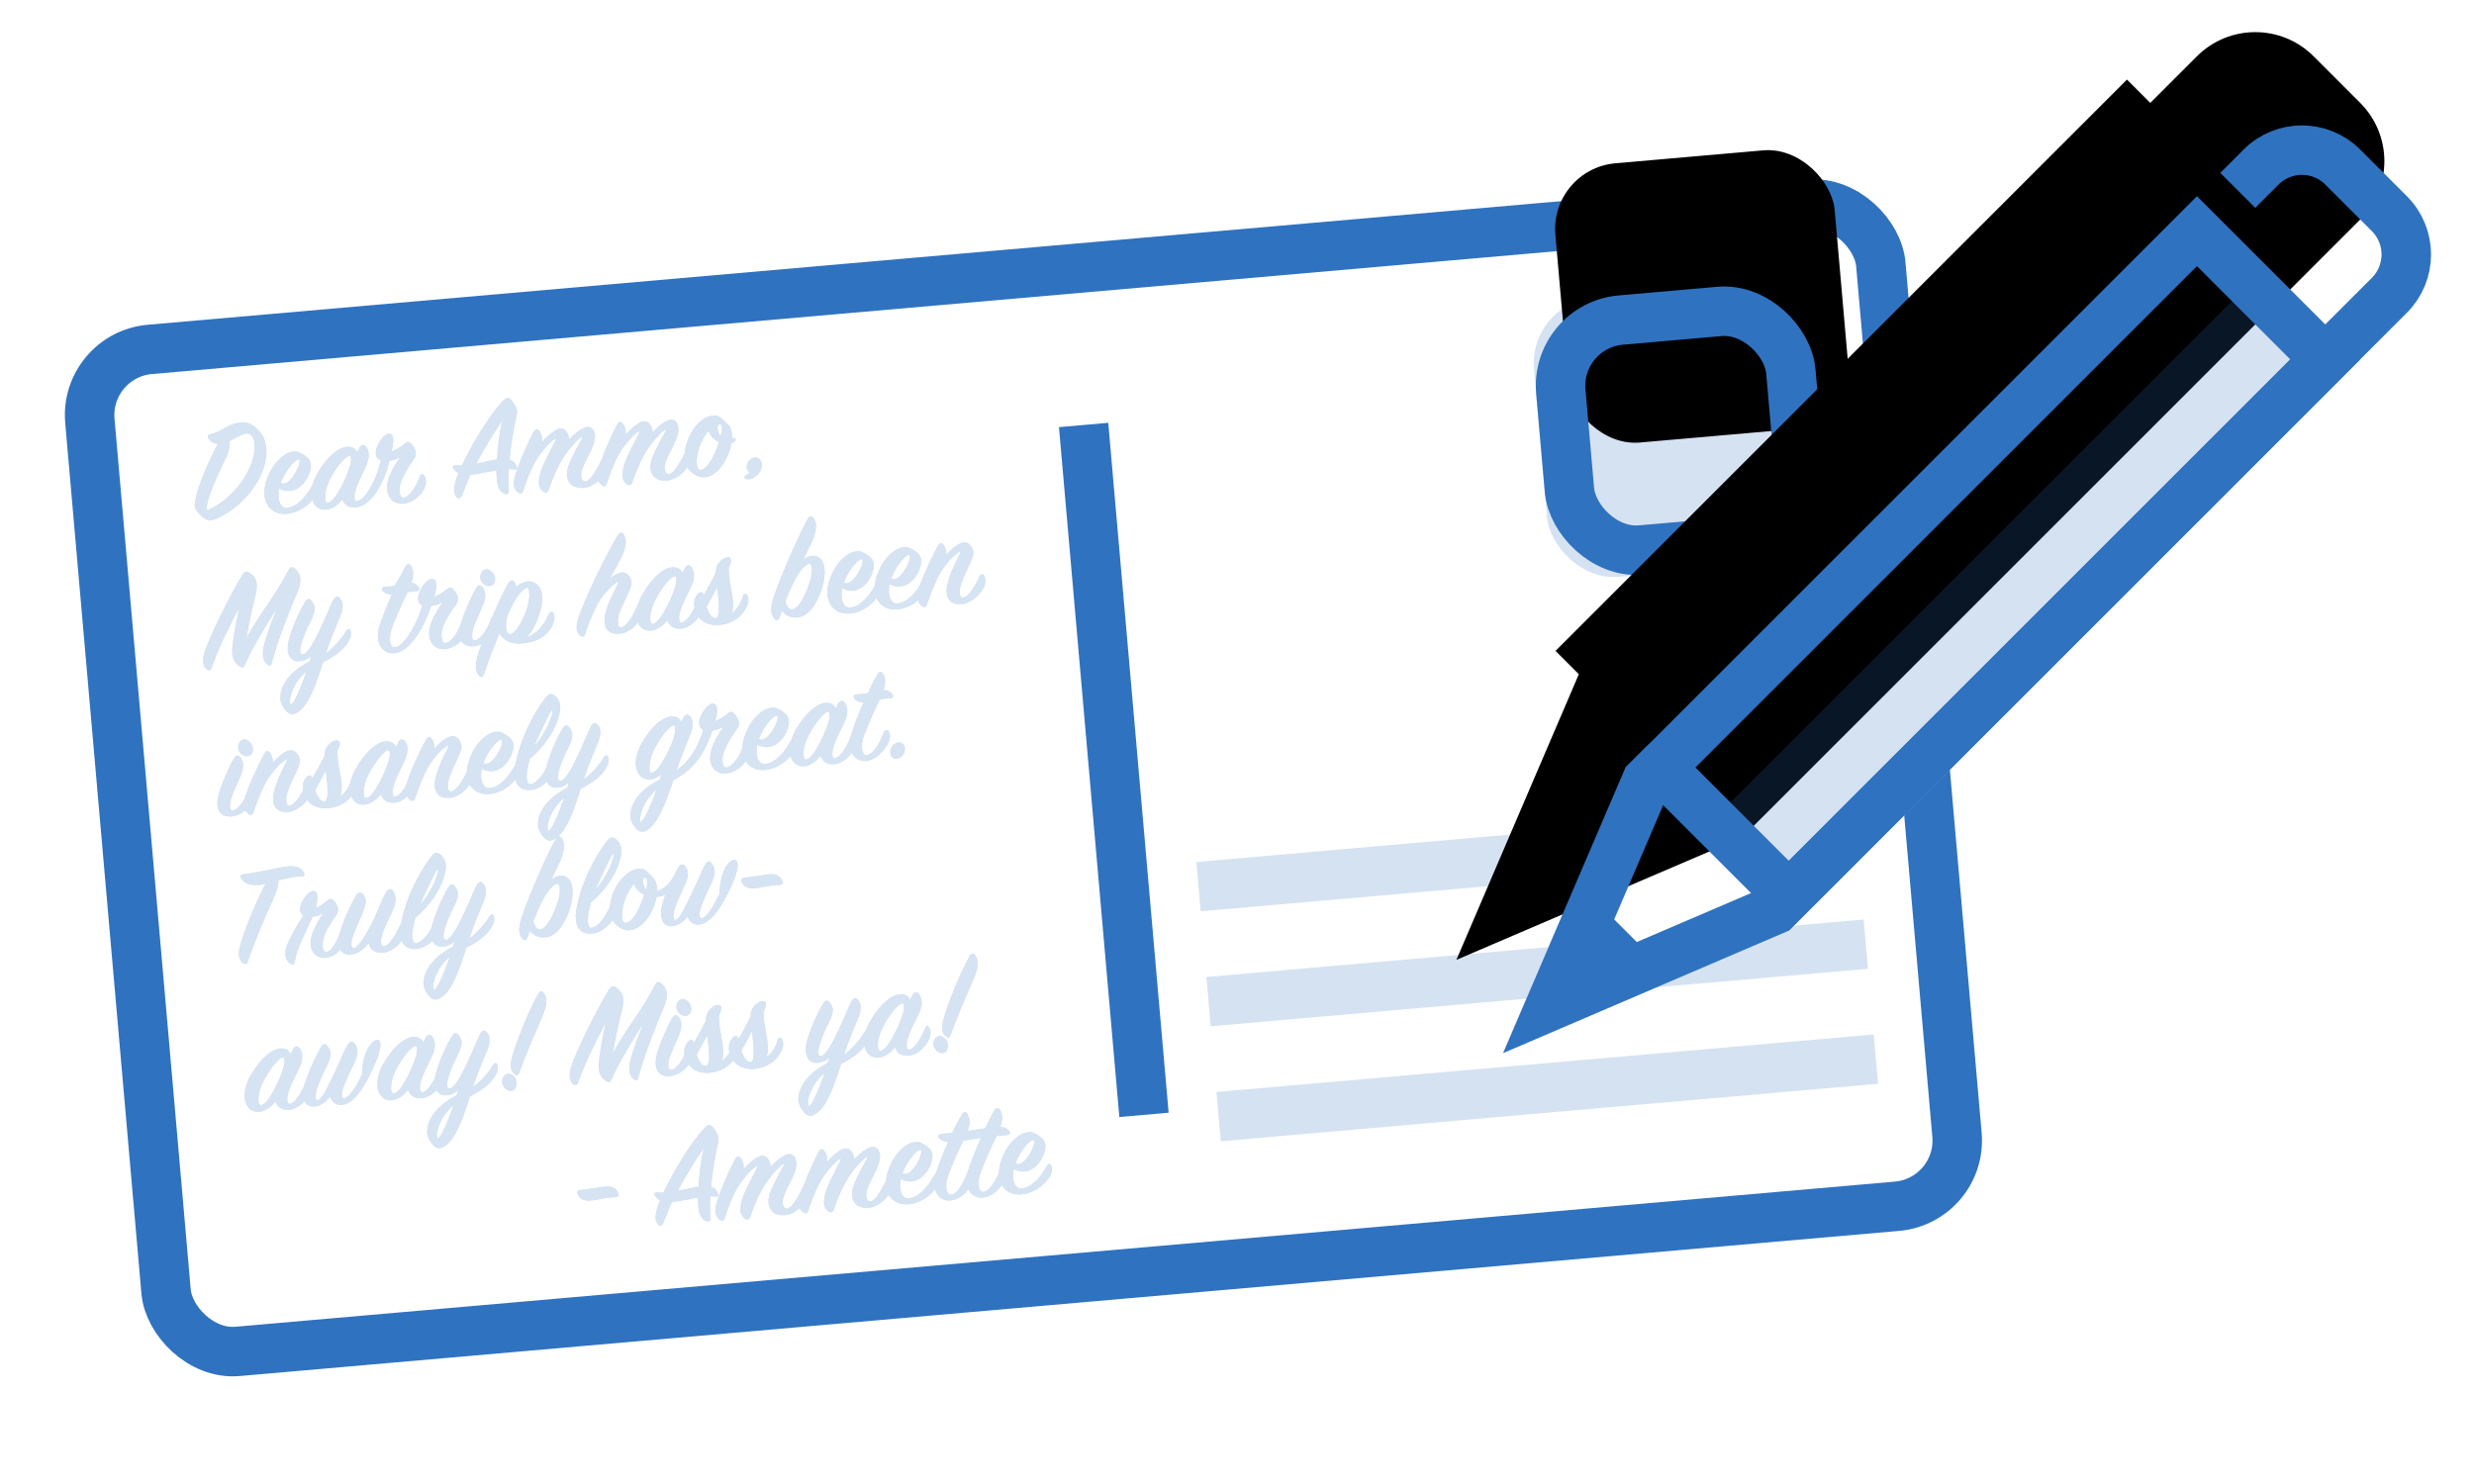 <?xml version="1.0" encoding="UTF-8"?>
<svg width="150px" height="90px" viewBox="0 0 150 90" version="1.1" xmlns="http://www.w3.org/2000/svg" xmlns:xlink="http://www.w3.org/1999/xlink">
    <title>icon-mailing-large</title>
    <defs>
        <filter x="-2.8%" y="-1.6%" width="103.7%" height="106.0%" filterUnits="objectBoundingBox" id="filter-1">
            <feOffset dx="-2" dy="2" in="SourceAlpha" result="shadowOffsetOuter1"></feOffset>
            <feColorMatrix values="0 0 0 0 0.184   0 0 0 0 0.447   0 0 0 0 0.753  0 0 0 0.2 0" type="matrix" in="shadowOffsetOuter1" result="shadowMatrixOuter1"></feColorMatrix>
            <feMerge>
                <feMergeNode in="shadowMatrixOuter1"></feMergeNode>
                <feMergeNode in="SourceGraphic"></feMergeNode>
            </feMerge>
        </filter>
        <rect id="path-2" x="89" y="6" width="17" height="17" rx="4"></rect>
        <filter x="-23.5%" y="-23.5%" width="147.1%" height="147.1%" filterUnits="objectBoundingBox" id="filter-3">
            <feOffset dx="2" dy="-8" in="SourceAlpha" result="shadowOffsetInner1"></feOffset>
            <feComposite in="shadowOffsetInner1" in2="SourceAlpha" operator="arithmetic" k2="-1" k3="1" result="shadowInnerInner1"></feComposite>
            <feColorMatrix values="0 0 0 0 0.184   0 0 0 0 0.447   0 0 0 0 0.753  0 0 0 0.2 0" type="matrix" in="shadowInnerInner1"></feColorMatrix>
        </filter>
        <path d="M0.315,4.885 C0.315,5.029 0.387,5.155 0.549,5.371 C0.774,5.659 0.945,5.812 1.233,5.812 C1.332,5.812 1.422,5.794 1.53,5.758 C3.51,5.092 4.941,3.229 4.941,1.78 C4.941,1.465 4.869,1.105 4.734,0.88 C4.365,0.268 3.924,-0.02 3.312,0.079 C3.006,0.133 2.754,0.223 2.493,0.34 C2.214,0.466 1.944,0.574 1.656,0.61 C1.467,0.637 1.449,0.709 1.494,0.844 C1.548,0.979 1.71,1.195 2.034,1.24 C1.422,2.176 0.702,3.508 0.441,4.309 C0.36,4.561 0.315,4.732 0.315,4.885 Z M3.816,0.763 C3.924,0.763 4.059,0.817 4.149,0.961 C4.221,1.078 4.257,1.24 4.257,1.456 C4.257,2.527 3.15,4.408 1.161,5.164 C1.071,5.2 1.026,5.182 1.026,5.101 C1.026,5.038 1.035,4.966 1.071,4.84 C1.26,4.183 1.782,3.247 2.484,2.068 C2.691,1.699 2.763,1.366 2.736,1.141 C3.015,1.042 3.537,0.763 3.816,0.763 Z" id="path-4"></path>
        <path d="M6.867,2.617 C6.966,2.698 6.777,3.121 6.516,3.472 C6.336,3.715 6.048,3.985 5.832,3.985 C5.769,3.985 5.706,3.967 5.634,3.922 C6.066,3.058 6.732,2.509 6.867,2.617 Z M7.542,2.977 C7.542,2.86 7.506,2.725 7.452,2.644 C7.326,2.464 7.146,2.32 6.894,2.176 C6.804,2.122 6.705,2.104 6.579,2.104 C6.057,2.104 5.328,2.581 4.86,3.535 C4.671,3.895 4.581,4.246 4.581,4.57 C4.581,5.29 5.04,5.839 5.877,5.83 C6.579,5.821 7.299,5.398 7.677,4.849 C7.839,4.606 7.83,4.345 7.803,4.264 C7.731,4.084 7.614,4.102 7.515,4.246 C7.146,4.804 6.543,5.47 5.859,5.47 C5.589,5.47 5.427,5.191 5.427,4.795 C5.427,4.633 5.454,4.444 5.508,4.264 C5.715,4.399 5.931,4.462 6.147,4.462 C6.939,4.462 7.542,3.517 7.542,2.977 Z" id="path-5"></path>
        <path d="M12.33,3.166 C12.528,3.157 12.744,3.112 12.987,3.004 C12.636,3.418 12.231,3.967 12.096,4.417 C12.051,4.579 12.024,4.75 12.024,4.894 C12.024,5.416 12.339,5.812 12.915,5.83 C13.446,5.848 14.094,5.452 14.337,4.894 C14.445,4.642 14.418,4.399 14.364,4.291 C14.292,4.111 14.139,4.102 14.076,4.246 C13.788,4.903 13.284,5.497 12.969,5.47 C12.834,5.461 12.762,5.317 12.762,5.092 C12.762,4.975 12.78,4.831 12.825,4.696 C12.969,4.255 13.419,3.634 13.815,3.184 C13.905,3.058 13.95,2.932 13.95,2.824 C13.95,2.59 13.815,2.356 13.689,2.221 C13.563,2.086 13.473,2.113 13.302,2.23 C13.041,2.41 12.753,2.545 12.501,2.608 C12.591,2.311 12.654,2.05 12.654,1.843 C12.654,1.645 12.564,1.519 12.375,1.528 C12.087,1.546 11.529,2.203 11.529,2.662 C11.529,2.842 11.601,2.986 11.799,3.085 C11.385,4.354 10.656,5.38 10.134,5.434 C10.044,5.443 9.999,5.362 9.999,5.218 C9.999,5.092 10.062,4.903 10.134,4.705 C10.233,4.462 10.413,4.174 10.575,3.886 C10.71,3.634 10.854,3.418 10.962,3.175 C11.061,2.968 11.097,2.779 11.097,2.617 C11.097,2.419 11.034,2.257 10.935,2.149 C10.818,2.023 10.692,2.068 10.575,2.212 C10.539,2.266 10.476,2.356 10.404,2.473 C10.323,2.248 10.134,2.095 9.828,2.095 C9.351,2.095 8.622,2.5 7.902,3.535 C7.578,4.003 7.434,4.471 7.434,4.858 C7.434,5.407 7.722,5.785 8.244,5.785 C8.631,5.785 8.991,5.542 9.27,5.245 C9.342,5.605 9.63,5.83 10.098,5.803 C11.07,5.731 11.889,4.408 12.33,3.166 Z M10.008,2.815 C10.008,3.049 9.846,3.49 9.504,4.093 C9.063,4.867 8.631,5.389 8.334,5.389 C8.262,5.389 8.235,5.272 8.235,5.119 C8.235,4.813 8.37,4.372 8.64,3.94 C9.117,3.184 9.711,2.644 9.954,2.644 C9.99,2.644 10.008,2.698 10.008,2.815 Z" id="path-6"></path>
        <path d="M18.819,3.652 C18.576,3.661 18.378,3.697 18.072,3.733 C17.901,3.76 17.721,3.778 17.541,3.796 C18.108,2.914 18.756,2.05 19.332,1.357 C19.107,2.032 18.927,2.905 18.819,3.652 Z M19.08,5.767 C19.242,5.839 19.359,5.803 19.359,5.641 C19.377,5.2 19.422,4.741 19.476,4.291 L19.791,4.345 C19.953,4.372 20.016,4.336 19.971,4.192 C19.908,4.003 19.818,3.832 19.575,3.724 C19.746,2.779 19.998,1.843 20.205,1.195 C20.259,1.06 20.277,0.934 20.277,0.826 C20.277,0.718 20.25,0.619 20.205,0.511 C20.142,0.358 20.088,0.259 19.998,0.142 C19.863,-0.038 19.728,-0.047 19.53,0.115 C18.585,0.916 17.343,2.653 16.668,3.832 C16.542,3.823 16.47,3.814 16.344,3.796 C16.11,3.76 16.074,3.814 16.146,3.985 C16.173,4.039 16.254,4.165 16.416,4.282 C16.317,4.471 16.254,4.624 16.2,4.759 C16.092,5.02 16.056,5.227 16.056,5.371 C16.056,5.515 16.11,5.596 16.164,5.704 C16.227,5.83 16.38,5.866 16.488,5.677 C16.695,5.308 16.893,4.858 17.136,4.435 C17.388,4.444 17.739,4.408 18.099,4.372 L18.729,4.309 C18.702,4.543 18.702,4.75 18.702,4.912 C18.711,5.434 18.882,5.668 19.08,5.767 Z" id="path-7"></path>
        <path d="M21.528,2.167 C21.438,2.005 21.303,1.996 21.186,2.167 C20.637,3.004 19.989,4.255 19.8,4.795 C19.728,5.002 19.701,5.155 19.701,5.281 C19.701,5.488 19.791,5.65 19.917,5.758 C20.07,5.893 20.169,5.839 20.232,5.695 C20.583,4.867 20.997,4.048 21.501,3.508 C22.041,2.914 22.392,2.716 22.464,2.716 C22.545,2.716 22.293,3.058 22.05,3.463 C21.807,3.841 21.51,4.327 21.384,4.651 C21.294,4.876 21.222,5.164 21.222,5.317 C21.222,5.551 21.285,5.677 21.42,5.812 C21.564,5.956 21.69,5.929 21.78,5.758 C22.158,4.921 22.59,4.066 23.292,3.364 C23.823,2.833 24.012,2.743 24.084,2.743 C24.156,2.743 23.94,3.013 23.742,3.31 C23.535,3.634 23.238,4.12 23.094,4.426 C22.995,4.651 22.959,4.849 22.959,5.011 C22.959,5.497 23.292,5.83 23.904,5.83 C24.462,5.83 25.101,5.38 25.353,4.858 C25.461,4.651 25.452,4.309 25.353,4.21 C25.272,4.129 25.182,4.138 25.101,4.273 C24.768,4.822 24.327,5.452 24.048,5.452 C23.904,5.452 23.814,5.308 23.814,5.101 C23.814,4.786 24.048,4.39 24.3,4.003 C24.669,3.436 24.858,3.022 24.858,2.716 C24.858,2.419 24.714,2.176 24.453,2.167 C24.165,2.158 23.688,2.464 23.283,2.824 C23.283,2.446 23.094,2.122 22.806,2.122 C22.518,2.122 22.014,2.464 21.627,2.842 C21.645,2.752 21.654,2.671 21.654,2.599 C21.654,2.455 21.609,2.302 21.528,2.167 Z" id="path-8"></path>
        <path d="M26.613,2.167 C26.523,2.005 26.388,1.996 26.271,2.167 C25.722,3.004 25.074,4.255 24.885,4.795 C24.813,5.002 24.786,5.155 24.786,5.281 C24.786,5.488 24.876,5.65 25.002,5.758 C25.155,5.893 25.254,5.839 25.317,5.695 C25.668,4.867 26.082,4.048 26.586,3.508 C27.126,2.914 27.477,2.716 27.549,2.716 C27.63,2.716 27.378,3.058 27.135,3.463 C26.892,3.841 26.595,4.327 26.469,4.651 C26.379,4.876 26.307,5.164 26.307,5.317 C26.307,5.551 26.37,5.677 26.505,5.812 C26.649,5.956 26.775,5.929 26.865,5.758 C27.243,4.921 27.675,4.066 28.377,3.364 C28.908,2.833 29.097,2.743 29.169,2.743 C29.241,2.743 29.025,3.013 28.827,3.31 C28.62,3.634 28.323,4.12 28.179,4.426 C28.08,4.651 28.044,4.849 28.044,5.011 C28.044,5.497 28.377,5.83 28.989,5.83 C29.547,5.83 30.186,5.38 30.438,4.858 C30.546,4.651 30.537,4.309 30.438,4.21 C30.357,4.129 30.267,4.138 30.186,4.273 C29.853,4.822 29.412,5.452 29.133,5.452 C28.989,5.452 28.899,5.308 28.899,5.101 C28.899,4.786 29.133,4.39 29.385,4.003 C29.754,3.436 29.943,3.022 29.943,2.716 C29.943,2.419 29.799,2.176 29.538,2.167 C29.25,2.158 28.773,2.464 28.368,2.824 C28.368,2.446 28.179,2.122 27.891,2.122 C27.603,2.122 27.099,2.464 26.712,2.842 C26.73,2.752 26.739,2.671 26.739,2.599 C26.739,2.455 26.694,2.302 26.613,2.167 Z" id="path-9"></path>
        <path d="M33.3,3.778 C33.372,3.688 33.354,3.607 33.12,3.607 C33.201,2.842 32.949,2.779 32.697,2.482 C32.526,2.248 32.364,2.149 32.103,2.149 C31.509,2.149 30.942,2.599 30.537,3.319 C30.303,3.742 30.159,4.183 30.159,4.579 C30.159,4.867 30.24,5.137 30.411,5.362 C30.663,5.695 30.996,5.821 31.293,5.821 C31.428,5.821 31.536,5.794 31.617,5.767 C32.301,5.533 32.877,4.651 33.066,3.904 C33.165,3.886 33.237,3.85 33.3,3.778 Z M32.445,3.427 C32.346,3.31 32.301,3.076 32.301,2.914 C32.301,2.77 32.382,2.698 32.436,2.698 C32.499,2.698 32.571,2.752 32.571,2.887 C32.571,3.004 32.535,3.22 32.445,3.427 Z M30.861,4.984 C30.861,4.651 31.005,4.147 31.239,3.715 C31.392,3.445 31.563,3.22 31.752,3.04 C31.824,3.355 32.013,3.589 32.301,3.769 C32.247,3.958 32.139,4.183 32.004,4.417 C31.671,5.029 31.311,5.362 31.077,5.362 C30.942,5.362 30.861,5.254 30.861,4.984 Z" id="path-10"></path>
        <path d="M33.75,6.145 C33.804,6.163 33.858,6.181 33.921,6.181 C34.254,6.19 34.641,5.893 34.749,5.56 C34.866,5.209 34.686,4.903 34.425,4.894 C34.191,4.894 33.939,5.065 33.867,5.353 C33.831,5.533 33.894,5.677 34.002,5.776 C33.939,5.821 33.813,5.902 33.75,5.938 C33.669,5.983 33.615,6.091 33.75,6.145 Z" id="path-11"></path>
        <path d="M1.8,13.993 C1.8,14.371 1.953,14.614 2.196,14.803 C2.331,14.902 2.412,14.902 2.511,14.722 C3.042,13.759 3.915,12.544 4.707,11.527 C4.266,12.427 3.825,13.372 3.717,13.795 L3.717,13.786 C3.663,13.984 3.645,14.155 3.645,14.299 C3.645,14.56 3.744,14.713 3.852,14.812 C3.996,14.938 4.077,14.938 4.14,14.758 C4.581,13.498 5.472,11.716 6.093,10.555 C6.21,10.312 6.309,10.06 6.309,9.817 C6.309,9.601 6.228,9.385 6.048,9.196 C5.877,9.034 5.76,9.043 5.643,9.232 C4.644,10.816 3.681,11.698 2.736,13.129 C3.06,11.923 3.24,11.374 3.519,10.564 C3.6,10.303 3.645,10.078 3.645,9.916 C3.645,9.628 3.519,9.394 3.276,9.187 C3.105,9.052 2.961,9.106 2.853,9.25 C1.908,10.519 0.495,12.877 0.126,13.777 C0.045,13.975 -1.23942772e-14,14.173 -1.23942772e-14,14.344 C-1.23942772e-14,14.542 0.063,14.695 0.162,14.794 C0.279,14.911 0.414,14.884 0.468,14.758 C0.954,13.642 1.755,12.346 2.457,11.266 C2.151,12.256 1.89,13.273 1.827,13.678 C1.809,13.795 1.8,13.894 1.8,13.993 Z" id="path-12"></path>
        <path d="M9.054,13.192 C9.018,13.075 8.883,13.093 8.766,13.255 C8.478,13.66 8.01,14.119 7.461,14.452 C7.83,13.597 8.298,12.724 8.559,12.22 C8.676,11.995 8.721,11.797 8.721,11.617 C8.721,11.428 8.685,11.293 8.55,11.158 C8.451,11.059 8.334,11.077 8.208,11.239 C7.992,11.563 7.749,12.112 7.146,13.129 C6.705,13.876 6.3,14.407 6.066,14.407 C5.832,14.407 5.913,14.047 6.039,13.723 C6.21,13.3 6.399,12.931 6.705,12.445 C6.912,12.112 7.02,11.851 7.02,11.626 C7.02,11.482 6.939,11.32 6.849,11.194 C6.75,11.05 6.615,11.059 6.498,11.212 C5.94,11.977 5.499,12.886 5.292,13.453 C5.211,13.678 5.175,13.894 5.175,14.083 C5.175,14.461 5.373,14.803 5.823,14.803 C6.093,14.803 6.327,14.722 6.561,14.551 L6.426,14.866 C5.553,15.217 4.824,15.766 4.545,16.54 C4.491,16.702 4.464,16.855 4.464,16.963 C4.464,17.251 4.599,17.521 4.734,17.71 C4.95,17.998 5.139,17.998 5.346,17.917 C6.129,17.62 6.741,16.18 7.236,14.992 C7.974,14.686 8.568,14.353 8.928,13.804 C9.081,13.57 9.099,13.336 9.054,13.192 Z M6.192,15.451 C5.976,15.937 5.76,16.378 5.571,16.711 C5.319,17.152 5.13,17.413 5.067,17.359 C4.977,17.278 5.04,16.909 5.265,16.486 C5.454,16.135 5.76,15.748 6.192,15.451 Z" id="path-13"></path>
        <path d="M16.119,13.3 C16.047,13.093 15.894,13.129 15.813,13.3 C15.534,13.939 15.048,14.479 14.733,14.479 C14.598,14.479 14.535,14.326 14.535,14.092 C14.535,13.957 14.544,13.831 14.589,13.705 C14.742,13.237 15.174,12.652 15.588,12.193 C15.687,12.067 15.732,11.941 15.732,11.842 C15.732,11.617 15.579,11.383 15.453,11.23 C15.354,11.104 15.246,11.122 15.075,11.239 C14.814,11.428 14.535,11.563 14.301,11.617 C14.436,11.311 14.49,11.059 14.49,10.852 C14.49,10.654 14.409,10.537 14.193,10.537 C13.887,10.537 13.311,11.239 13.311,11.698 C13.311,11.851 13.383,11.995 13.536,12.085 C13.005,13.417 12.132,14.47 11.646,14.47 C11.493,14.47 11.394,14.29 11.394,14.02 C11.394,13.822 11.448,13.597 11.547,13.354 C11.835,12.724 12.222,12.04 12.537,11.509 L12.726,11.194 C12.87,11.185 13.059,11.194 13.212,11.194 C13.374,11.194 13.509,11.122 13.428,10.987 C13.347,10.852 13.266,10.708 13.005,10.663 C13.113,10.402 13.158,10.186 13.158,10.006 C13.158,9.898 13.131,9.79 13.086,9.673 C13.014,9.466 12.852,9.448 12.708,9.664 C12.474,10.024 12.168,10.492 11.97,10.744 C11.826,10.762 11.646,10.771 11.412,10.753 C11.187,10.744 11.115,10.843 11.223,11.014 C11.295,11.122 11.502,11.23 11.745,11.275 C11.394,11.905 11.034,12.634 10.845,13.066 C10.728,13.354 10.683,13.606 10.683,13.813 C10.683,14.443 11.097,14.821 11.574,14.821 C12.546,14.821 13.473,13.498 14.067,12.166 C14.265,12.157 14.517,12.112 14.769,12.004 C14.427,12.418 14.031,12.967 13.878,13.426 C13.815,13.615 13.788,13.768 13.788,13.912 C13.788,14.425 14.112,14.839 14.679,14.839 C15.219,14.839 15.849,14.461 16.083,13.903 C16.191,13.642 16.164,13.408 16.119,13.3 Z" id="path-14"></path>
        <path d="M17.181,10.717 C17.181,10.996 17.424,11.266 17.712,11.266 C17.937,11.266 18.072,11.059 18.072,10.816 C18.072,10.555 17.829,10.231 17.577,10.231 C17.37,10.231 17.181,10.465 17.181,10.717 Z M17.847,13.876 C17.964,13.642 17.973,13.417 17.892,13.264 C17.811,13.102 17.694,13.084 17.622,13.246 C17.343,13.858 16.875,14.461 16.515,14.461 C16.416,14.461 16.38,14.38 16.38,14.236 C16.38,14.092 16.425,13.903 16.506,13.696 C16.659,13.336 17.073,12.661 17.244,12.274 C17.478,11.824 17.406,11.437 17.235,11.257 C17.118,11.122 17.01,11.14 16.875,11.32 C16.542,11.788 15.966,12.832 15.741,13.462 C15.669,13.696 15.633,13.885 15.633,14.056 C15.633,14.506 15.876,14.821 16.425,14.821 C16.956,14.821 17.577,14.443 17.847,13.876 Z" id="path-15"></path>
        <path d="M18.954,12.571 C19.341,11.914 19.836,11.5 19.998,11.572 C20.043,11.59 20.061,11.698 20.061,11.86 C20.061,12.157 19.953,12.616 19.737,13.039 C19.368,13.786 18.963,14.281 18.684,14.281 C18.45,14.281 18.387,13.633 18.666,13.057 L18.954,12.571 Z M20.826,12.13 C20.826,11.671 20.565,11.185 20.025,11.185 C19.782,11.185 19.521,11.302 19.296,11.455 C19.296,11.338 19.278,11.221 19.206,11.122 C19.134,11.023 19.017,10.987 18.855,11.185 C18.297,11.932 16.812,14.731 16.551,15.586 C16.47,15.838 16.443,16.027 16.443,16.171 C16.443,16.36 16.488,16.486 16.623,16.657 C16.713,16.765 16.821,16.729 16.893,16.567 C17.271,15.685 17.658,14.911 18.054,14.173 C18.261,14.659 18.702,14.902 19.413,14.902 C20.16,14.902 20.916,14.65 21.321,13.921 C21.474,13.651 21.465,13.399 21.447,13.309 C21.411,13.129 21.222,13.084 21.114,13.291 C20.853,13.813 20.34,14.407 19.674,14.542 C19.962,14.308 20.259,13.903 20.475,13.408 C20.682,12.976 20.826,12.517 20.826,12.13 Z" id="path-16"></path>
        <path d="M26.739,13.858 C26.874,13.588 26.811,13.381 26.766,13.273 C26.694,13.12 26.55,13.138 26.487,13.273 C26.217,13.822 25.74,14.461 25.425,14.461 C25.299,14.461 25.254,14.344 25.254,14.155 C25.254,14.011 25.29,13.822 25.371,13.624 C25.47,13.408 25.695,13.03 26.19,12.148 C26.262,12.022 26.289,11.896 26.289,11.77 C26.289,11.419 26.028,11.14 25.767,11.14 C25.596,11.14 25.281,11.248 25.011,11.446 C25.101,11.32 25.659,10.483 25.839,10.186 C26.055,9.808 26.163,9.475 26.163,9.232 C26.163,9.106 26.136,8.989 26.091,8.89 C26.01,8.71 25.875,8.674 25.731,8.854 C25.002,9.79 23.22,12.805 22.86,13.75 C22.635,14.344 22.761,14.56 22.905,14.731 C23.013,14.866 23.148,14.839 23.22,14.677 C23.436,14.137 23.76,13.516 24.066,13.012 C24.543,12.238 25.398,11.671 25.479,11.671 C25.542,11.671 25.407,11.887 25.236,12.184 C24.894,12.715 24.453,13.498 24.453,14.065 C24.453,14.533 24.723,14.83 25.317,14.83 C25.893,14.83 26.478,14.38 26.739,13.858 Z" id="path-17"></path>
        <path d="M26.901,12.553 C26.577,13.003 26.415,13.507 26.415,13.894 C26.415,14.425 26.703,14.812 27.234,14.812 C27.594,14.812 27.999,14.533 28.26,14.281 C28.332,14.614 28.593,14.848 29.043,14.848 C29.592,14.848 30.168,14.371 30.402,13.876 C30.528,13.615 30.474,13.372 30.438,13.291 C30.348,13.102 30.267,13.111 30.168,13.291 C29.871,13.876 29.421,14.488 29.097,14.488 C29.007,14.488 28.971,14.407 28.971,14.272 C28.971,13.669 29.727,12.688 29.961,12.193 C30.195,11.725 30.114,11.329 29.961,11.149 C29.853,11.023 29.7,11.032 29.592,11.212 L29.421,11.491 C29.34,11.257 29.142,11.095 28.818,11.095 C28.359,11.095 27.621,11.518 26.901,12.553 Z M27.351,14.416 C27.261,14.416 27.225,14.308 27.225,14.146 C27.225,13.858 27.378,13.381 27.648,12.958 C28.107,12.22 28.728,11.653 28.908,11.653 C28.998,11.653 29.016,11.716 29.016,11.824 C29.016,12.058 28.854,12.499 28.503,13.111 C28.062,13.867 27.648,14.416 27.351,14.416 Z" id="path-18"></path>
        <path d="M31.185,14.407 C30.987,14.407 30.798,14.092 30.69,13.669 C30.96,13.282 31.212,12.895 31.428,12.553 C31.446,12.796 31.455,13.084 31.455,13.372 C31.455,13.957 31.374,14.407 31.185,14.407 Z M29.952,13.543 C29.952,13.75 30.006,13.966 30.105,14.137 C30.411,14.704 30.951,14.848 31.491,14.83 C32.166,14.803 32.796,14.461 33.138,13.831 C33.3,13.552 33.273,13.3 33.228,13.21 C33.165,13.066 33.03,13.003 32.949,13.21 C32.787,13.651 32.535,13.948 32.166,14.2 C32.265,14.002 32.31,13.75 32.319,13.525 C32.337,13.039 32.22,12.454 32.22,11.815 C32.22,11.698 32.229,11.545 32.238,11.437 C32.517,10.978 32.463,10.78 32.22,10.78 C32.085,10.78 31.923,10.843 31.779,10.969 C31.572,11.14 31.464,11.347 31.428,11.671 C31.194,12.058 30.879,12.526 30.582,12.949 C30.555,12.733 30.42,12.688 30.24,12.841 C30.042,13.012 29.952,13.273 29.952,13.543 Z" id="path-19"></path>
        <path d="M37.251,11.914 C37.251,12.175 37.152,12.562 36.891,13.075 C36.441,13.993 36.09,14.272 35.838,14.272 C35.658,14.272 35.505,14.002 35.487,13.741 C35.82,13.057 36.225,12.337 36.603,11.941 C36.846,11.707 37.017,11.608 37.125,11.608 C37.224,11.608 37.251,11.716 37.251,11.914 Z M38.016,12.013 C38.016,11.5 37.8,11.14 37.305,11.14 C37.161,11.14 36.963,11.212 36.801,11.302 C37.062,10.843 37.287,10.501 37.422,10.258 C37.638,9.871 37.737,9.52 37.737,9.277 C37.737,9.133 37.71,9.007 37.647,8.899 C37.53,8.692 37.404,8.692 37.269,8.89 C36.513,10.006 34.947,12.94 34.686,13.732 C34.497,14.308 34.596,14.551 34.74,14.749 C34.857,14.902 34.965,14.875 35.046,14.704 L35.226,14.308 C35.406,14.605 35.712,14.785 36.144,14.785 C36.702,14.785 37.269,14.263 37.692,13.327 C37.917,12.841 38.016,12.373 38.016,12.013 Z" id="path-20"></path>
        <path d="M40.347,11.617 C40.446,11.698 40.257,12.121 39.996,12.472 C39.816,12.715 39.528,12.985 39.312,12.985 C39.249,12.985 39.186,12.967 39.114,12.922 C39.546,12.058 40.212,11.509 40.347,11.617 Z M41.022,11.977 C41.022,11.86 40.986,11.725 40.932,11.644 C40.806,11.464 40.626,11.32 40.374,11.176 C40.284,11.122 40.185,11.104 40.059,11.104 C39.537,11.104 38.808,11.581 38.34,12.535 C38.151,12.895 38.061,13.246 38.061,13.57 C38.061,14.29 38.52,14.839 39.357,14.83 C40.059,14.821 40.779,14.398 41.157,13.849 C41.319,13.606 41.31,13.345 41.283,13.264 C41.211,13.084 41.094,13.102 40.995,13.246 C40.626,13.804 40.023,14.47 39.339,14.47 C39.069,14.47 38.907,14.191 38.907,13.795 C38.907,13.633 38.934,13.444 38.988,13.264 C39.195,13.399 39.411,13.462 39.627,13.462 C40.419,13.462 41.022,12.517 41.022,11.977 Z" id="path-21"></path>
        <path d="M43.227,11.617 C43.326,11.698 43.137,12.121 42.876,12.472 C42.696,12.715 42.408,12.985 42.192,12.985 C42.129,12.985 42.066,12.967 41.994,12.922 C42.426,12.058 43.092,11.509 43.227,11.617 Z M43.902,11.977 C43.902,11.86 43.866,11.725 43.812,11.644 C43.686,11.464 43.506,11.32 43.254,11.176 C43.164,11.122 43.065,11.104 42.939,11.104 C42.417,11.104 41.688,11.581 41.22,12.535 C41.031,12.895 40.941,13.246 40.941,13.57 C40.941,14.29 41.4,14.839 42.237,14.83 C42.939,14.821 43.659,14.398 44.037,13.849 C44.199,13.606 44.19,13.345 44.163,13.264 C44.091,13.084 43.974,13.102 43.875,13.246 C43.506,13.804 42.903,14.47 42.219,14.47 C41.949,14.47 41.787,14.191 41.787,13.795 C41.787,13.633 41.814,13.444 41.868,13.264 C42.075,13.399 42.291,13.462 42.507,13.462 C43.299,13.462 43.902,12.517 43.902,11.977 Z" id="path-22"></path>
        <path d="M45.342,11.185 C45.252,11.023 45.117,11.014 45,11.185 C44.442,12.022 43.749,13.282 43.578,13.786 C43.524,13.966 43.497,14.119 43.497,14.254 C43.497,14.47 43.569,14.623 43.695,14.749 C43.839,14.893 43.956,14.839 44.019,14.695 C44.388,13.885 44.793,13.003 45.288,12.481 C45.783,11.923 46.224,11.671 46.305,11.671 C46.368,11.671 46.224,11.905 46.035,12.202 C45.684,12.76 45.27,13.588 45.27,14.074 C45.27,14.542 45.531,14.848 46.134,14.848 C46.674,14.848 47.331,14.371 47.583,13.876 C47.709,13.633 47.7,13.354 47.628,13.246 C47.547,13.12 47.421,13.111 47.331,13.282 C47.007,13.885 46.539,14.47 46.233,14.47 C46.116,14.47 46.053,14.353 46.053,14.164 C46.053,13.831 46.359,13.237 46.647,12.778 C46.935,12.274 47.097,11.986 47.097,11.788 C47.097,11.446 46.854,11.131 46.593,11.131 C46.269,11.131 45.837,11.428 45.45,11.788 C45.459,11.734 45.459,11.671 45.459,11.608 C45.459,11.464 45.423,11.32 45.342,11.185 Z" id="path-23"></path>
        <path d="M1.656,19.717 C1.656,19.996 1.899,20.266 2.187,20.266 C2.412,20.266 2.547,20.059 2.547,19.816 C2.547,19.555 2.304,19.231 2.052,19.231 C1.845,19.231 1.656,19.465 1.656,19.717 Z M2.322,22.876 C2.439,22.642 2.448,22.417 2.367,22.264 C2.286,22.102 2.169,22.084 2.097,22.246 C1.818,22.858 1.35,23.461 0.99,23.461 C0.891,23.461 0.855,23.38 0.855,23.236 C0.855,23.092 0.9,22.903 0.981,22.696 C1.134,22.336 1.548,21.661 1.719,21.274 C1.953,20.824 1.881,20.437 1.71,20.257 C1.593,20.122 1.485,20.14 1.35,20.32 C1.017,20.788 0.441,21.832 0.216,22.462 C0.144,22.696 0.108,22.885 0.108,23.056 C0.108,23.506 0.351,23.821 0.9,23.821 C1.431,23.821 2.052,23.443 2.322,22.876 Z" id="path-24"></path>
        <path d="M3.564,20.185 C3.474,20.023 3.339,20.014 3.222,20.185 C2.664,21.022 1.971,22.282 1.8,22.786 C1.746,22.966 1.719,23.119 1.719,23.254 C1.719,23.47 1.791,23.623 1.917,23.749 C2.061,23.893 2.178,23.839 2.241,23.695 C2.61,22.885 3.015,22.003 3.51,21.481 C4.005,20.923 4.446,20.671 4.527,20.671 C4.59,20.671 4.446,20.905 4.257,21.202 C3.906,21.76 3.492,22.588 3.492,23.074 C3.492,23.542 3.753,23.848 4.356,23.848 C4.896,23.848 5.553,23.371 5.805,22.876 C5.931,22.633 5.922,22.354 5.85,22.246 C5.769,22.12 5.643,22.111 5.553,22.282 C5.229,22.885 4.761,23.47 4.455,23.47 C4.338,23.47 4.275,23.353 4.275,23.164 C4.275,22.831 4.581,22.237 4.869,21.778 C5.157,21.274 5.319,20.986 5.319,20.788 C5.319,20.446 5.076,20.131 4.815,20.131 C4.491,20.131 4.059,20.428 3.672,20.788 C3.681,20.734 3.681,20.671 3.681,20.608 C3.681,20.464 3.645,20.32 3.564,20.185 Z" id="path-25"></path>
        <path d="M6.579,23.407 C6.381,23.407 6.192,23.092 6.084,22.669 C6.354,22.282 6.606,21.895 6.822,21.553 C6.84,21.796 6.849,22.084 6.849,22.372 C6.849,22.957 6.768,23.407 6.579,23.407 Z M5.346,22.543 C5.346,22.75 5.4,22.966 5.499,23.137 C5.805,23.704 6.345,23.848 6.885,23.83 C7.56,23.803 8.19,23.461 8.532,22.831 C8.694,22.552 8.667,22.3 8.622,22.21 C8.559,22.066 8.424,22.003 8.343,22.21 C8.181,22.651 7.929,22.948 7.56,23.2 C7.659,23.002 7.704,22.75 7.713,22.525 C7.731,22.039 7.614,21.454 7.614,20.815 C7.614,20.698 7.623,20.545 7.632,20.437 C7.911,19.978 7.857,19.78 7.614,19.78 C7.479,19.78 7.317,19.843 7.173,19.969 C6.966,20.14 6.858,20.347 6.822,20.671 C6.588,21.058 6.273,21.526 5.976,21.949 C5.949,21.733 5.814,21.688 5.634,21.841 C5.436,22.012 5.346,22.273 5.346,22.543 Z" id="path-26"></path>
        <path d="M8.676,21.553 C8.352,22.003 8.19,22.507 8.19,22.894 C8.19,23.425 8.478,23.812 9.009,23.812 C9.369,23.812 9.774,23.533 10.035,23.281 C10.107,23.614 10.368,23.848 10.818,23.848 C11.367,23.848 11.943,23.371 12.177,22.876 C12.303,22.615 12.249,22.372 12.213,22.291 C12.123,22.102 12.042,22.111 11.943,22.291 C11.646,22.876 11.196,23.488 10.872,23.488 C10.782,23.488 10.746,23.407 10.746,23.272 C10.746,22.669 11.502,21.688 11.736,21.193 C11.97,20.725 11.889,20.329 11.736,20.149 C11.628,20.023 11.475,20.032 11.367,20.212 L11.196,20.491 C11.115,20.257 10.917,20.095 10.593,20.095 C10.134,20.095 9.396,20.518 8.676,21.553 Z M9.126,23.416 C9.036,23.416 9,23.308 9,23.146 C9,22.858 9.153,22.381 9.423,21.958 C9.882,21.22 10.503,20.653 10.683,20.653 C10.773,20.653 10.791,20.716 10.791,20.824 C10.791,21.058 10.629,21.499 10.278,22.111 C9.837,22.867 9.423,23.416 9.126,23.416 Z" id="path-27"></path>
        <path d="M13.401,20.185 C13.311,20.023 13.176,20.014 13.059,20.185 C12.501,21.022 11.808,22.282 11.637,22.786 C11.583,22.966 11.556,23.119 11.556,23.254 C11.556,23.47 11.628,23.623 11.754,23.749 C11.898,23.893 12.015,23.839 12.078,23.695 C12.447,22.885 12.852,22.003 13.347,21.481 C13.842,20.923 14.283,20.671 14.364,20.671 C14.427,20.671 14.283,20.905 14.094,21.202 C13.743,21.76 13.329,22.588 13.329,23.074 C13.329,23.542 13.59,23.848 14.193,23.848 C14.733,23.848 15.39,23.371 15.642,22.876 C15.768,22.633 15.759,22.354 15.687,22.246 C15.606,22.12 15.48,22.111 15.39,22.282 C15.066,22.885 14.598,23.47 14.292,23.47 C14.175,23.47 14.112,23.353 14.112,23.164 C14.112,22.831 14.418,22.237 14.706,21.778 C14.994,21.274 15.156,20.986 15.156,20.788 C15.156,20.446 14.913,20.131 14.652,20.131 C14.328,20.131 13.896,20.428 13.509,20.788 C13.518,20.734 13.518,20.671 13.518,20.608 C13.518,20.464 13.482,20.32 13.401,20.185 Z" id="path-28"></path>
        <path d="M17.622,20.617 C17.721,20.698 17.532,21.121 17.271,21.472 C17.091,21.715 16.803,21.985 16.587,21.985 C16.524,21.985 16.461,21.967 16.389,21.922 C16.821,21.058 17.487,20.509 17.622,20.617 Z M18.297,20.977 C18.297,20.86 18.261,20.725 18.207,20.644 C18.081,20.464 17.901,20.32 17.649,20.176 C17.559,20.122 17.46,20.104 17.334,20.104 C16.812,20.104 16.083,20.581 15.615,21.535 C15.426,21.895 15.336,22.246 15.336,22.57 C15.336,23.29 15.795,23.839 16.632,23.83 C17.334,23.821 18.054,23.398 18.432,22.849 C18.594,22.606 18.585,22.345 18.558,22.264 C18.486,22.084 18.369,22.102 18.27,22.246 C17.901,22.804 17.298,23.47 16.614,23.47 C16.344,23.47 16.182,23.191 16.182,22.795 C16.182,22.633 16.209,22.444 16.263,22.264 C16.47,22.399 16.686,22.462 16.902,22.462 C17.694,22.462 18.297,21.517 18.297,20.977 Z" id="path-29"></path>
        <path d="M21.33,18.862 C21.33,18.628 21.231,18.376 21.033,18.205 C20.862,18.043 20.7,18.097 20.529,18.268 C19.647,19.195 18.63,20.86 18.279,22.354 C18.234,22.534 18.216,22.714 18.216,22.867 C18.216,23.488 18.558,23.803 19.107,23.803 C19.863,23.803 20.529,23.065 20.664,22.795 C20.781,22.552 20.79,22.345 20.754,22.21 C20.691,21.976 20.493,21.976 20.376,22.201 C20.034,22.849 19.512,23.452 19.098,23.452 C18.981,23.452 18.927,23.299 18.927,23.083 C18.927,22.768 19.044,22.363 19.224,21.904 C20.016,21.373 20.997,20.311 21.276,19.24 C21.321,19.087 21.33,18.988 21.33,18.862 Z M20.826,19.087 C20.88,19.123 20.763,19.519 20.457,20.032 C20.25,20.383 19.944,20.797 19.557,21.175 C19.62,21.022 20.016,20.347 20.25,19.951 C20.556,19.42 20.79,19.069 20.826,19.087 Z" id="path-30"></path>
        <path d="M23.949,22.192 C23.913,22.075 23.778,22.093 23.661,22.255 C23.373,22.66 22.905,23.119 22.356,23.452 C22.725,22.597 23.193,21.724 23.454,21.22 C23.571,20.995 23.616,20.797 23.616,20.617 C23.616,20.428 23.58,20.293 23.445,20.158 C23.346,20.059 23.229,20.077 23.103,20.239 C22.887,20.563 22.644,21.112 22.041,22.129 C21.6,22.876 21.195,23.407 20.961,23.407 C20.727,23.407 20.808,23.047 20.934,22.723 C21.105,22.3 21.294,21.931 21.6,21.445 C21.807,21.112 21.915,20.851 21.915,20.626 C21.915,20.482 21.834,20.32 21.744,20.194 C21.645,20.05 21.51,20.059 21.393,20.212 C20.835,20.977 20.394,21.886 20.187,22.453 C20.106,22.678 20.07,22.894 20.07,23.083 C20.07,23.461 20.268,23.803 20.718,23.803 C20.988,23.803 21.222,23.722 21.456,23.551 L21.321,23.866 C20.448,24.217 19.719,24.766 19.44,25.54 C19.386,25.702 19.359,25.855 19.359,25.963 C19.359,26.251 19.494,26.521 19.629,26.71 C19.845,26.998 20.034,26.998 20.241,26.917 C21.024,26.62 21.636,25.18 22.131,23.992 C22.869,23.686 23.463,23.353 23.823,22.804 C23.976,22.57 23.994,22.336 23.949,22.192 Z M21.087,24.451 C20.871,24.937 20.655,25.378 20.466,25.711 C20.214,26.152 20.025,26.413 19.962,26.359 C19.872,26.278 19.935,25.909 20.16,25.486 C20.349,25.135 20.655,24.748 21.087,24.451 Z" id="path-31"></path>
        <path d="M26.505,23.398 C26.433,23.398 26.397,23.29 26.397,23.128 C26.397,22.822 26.541,22.372 26.811,21.949 C27.288,21.193 27.864,20.653 28.08,20.653 C28.134,20.653 28.161,20.707 28.161,20.815 C28.161,21.067 28.017,21.517 27.666,22.102 C27.216,22.858 26.793,23.398 26.505,23.398 Z M24.984,25.954 C24.984,26.233 25.119,26.476 25.245,26.665 C25.434,26.935 25.668,26.953 25.866,26.872 C26.631,26.539 27.27,25.135 27.765,23.965 C29.223,23.353 29.844,22.39 30.393,21.175 C30.591,21.166 30.834,21.112 31.086,21.004 C30.735,21.418 30.348,21.949 30.195,22.426 C30.141,22.606 30.105,22.777 30.105,22.912 C30.105,23.425 30.42,23.839 30.996,23.839 C31.518,23.839 32.193,23.461 32.418,22.903 C32.535,22.642 32.508,22.408 32.463,22.3 C32.382,22.093 32.238,22.129 32.157,22.3 C31.878,22.939 31.356,23.479 31.05,23.479 C30.915,23.479 30.843,23.326 30.843,23.092 C30.843,22.957 30.861,22.831 30.906,22.705 C31.059,22.237 31.491,21.652 31.896,21.193 C32.004,21.067 32.049,20.941 32.049,20.842 C32.049,20.617 31.896,20.383 31.77,20.23 C31.644,20.095 31.563,20.122 31.392,20.239 C31.131,20.419 30.852,20.545 30.618,20.617 C30.726,20.32 30.789,20.05 30.789,19.852 C30.789,19.663 30.717,19.537 30.51,19.537 C30.213,19.546 29.628,20.23 29.628,20.698 C29.628,20.851 29.7,20.995 29.844,21.085 C29.412,22.183 28.782,22.939 28.008,23.398 C28.422,22.48 28.926,21.508 29.079,21.202 C29.196,20.968 29.241,20.77 29.241,20.59 C29.241,20.41 29.178,20.257 29.106,20.167 C28.98,20.014 28.845,20.059 28.728,20.221 C28.674,20.293 28.611,20.392 28.557,20.482 C28.485,20.257 28.287,20.104 27.981,20.104 C27.504,20.104 26.784,20.509 26.073,21.544 C25.749,22.003 25.587,22.48 25.587,22.876 C25.587,23.407 25.884,23.794 26.388,23.794 C26.64,23.794 26.874,23.695 27.072,23.551 L26.964,23.848 C26.073,24.208 25.317,24.775 25.065,25.531 C25.011,25.693 24.984,25.846 24.984,25.954 Z M26.703,24.442 C26.505,24.892 26.298,25.297 26.118,25.621 C25.839,26.098 25.641,26.314 25.578,26.314 C25.488,26.314 25.587,25.783 25.875,25.324 C26.064,25.027 26.334,24.712 26.703,24.442 Z" id="path-32"></path>
        <path d="M34.389,20.617 C34.488,20.698 34.299,21.121 34.038,21.472 C33.858,21.715 33.57,21.985 33.354,21.985 C33.291,21.985 33.228,21.967 33.156,21.922 C33.588,21.058 34.254,20.509 34.389,20.617 Z M35.064,20.977 C35.064,20.86 35.028,20.725 34.974,20.644 C34.848,20.464 34.668,20.32 34.416,20.176 C34.326,20.122 34.227,20.104 34.101,20.104 C33.579,20.104 32.85,20.581 32.382,21.535 C32.193,21.895 32.103,22.246 32.103,22.57 C32.103,23.29 32.562,23.839 33.399,23.83 C34.101,23.821 34.821,23.398 35.199,22.849 C35.361,22.606 35.352,22.345 35.325,22.264 C35.253,22.084 35.136,22.102 35.037,22.246 C34.668,22.804 34.065,23.47 33.381,23.47 C33.111,23.47 32.949,23.191 32.949,22.795 C32.949,22.633 32.976,22.444 33.03,22.264 C33.237,22.399 33.453,22.462 33.669,22.462 C34.461,22.462 35.064,21.517 35.064,20.977 Z" id="path-33"></path>
        <path d="M35.442,21.553 C35.118,22.003 34.956,22.507 34.956,22.894 C34.956,23.425 35.244,23.812 35.775,23.812 C36.135,23.812 36.54,23.533 36.801,23.281 C36.873,23.614 37.134,23.848 37.584,23.848 C38.133,23.848 38.709,23.371 38.943,22.876 C39.069,22.615 39.015,22.372 38.979,22.291 C38.889,22.102 38.808,22.111 38.709,22.291 C38.412,22.876 37.962,23.488 37.638,23.488 C37.548,23.488 37.512,23.407 37.512,23.272 C37.512,22.669 38.268,21.688 38.502,21.193 C38.736,20.725 38.655,20.329 38.502,20.149 C38.394,20.023 38.241,20.032 38.133,20.212 L37.962,20.491 C37.881,20.257 37.683,20.095 37.359,20.095 C36.9,20.095 36.162,20.518 35.442,21.553 Z M35.892,23.416 C35.802,23.416 35.766,23.308 35.766,23.146 C35.766,22.858 35.919,22.381 36.189,21.958 C36.648,21.22 37.269,20.653 37.449,20.653 C37.539,20.653 37.557,20.716 37.557,20.824 C37.557,21.058 37.395,21.499 37.044,22.111 C36.603,22.867 36.189,23.416 35.892,23.416 Z" id="path-34"></path>
        <path d="M38.61,22.813 C38.61,23.434 39.024,23.821 39.501,23.821 C40.257,23.821 40.86,23.047 40.986,22.777 C41.085,22.57 41.121,22.435 41.076,22.246 C41.013,22.003 40.806,22.021 40.707,22.237 C40.392,22.912 39.924,23.479 39.573,23.479 C39.42,23.479 39.33,23.29 39.33,23.02 C39.33,22.822 39.384,22.588 39.492,22.345 C39.807,21.661 40.32,20.77 40.662,20.185 C40.86,20.158 41.094,20.14 41.256,20.158 C41.472,20.185 41.535,20.077 41.445,19.915 C41.382,19.807 41.229,19.663 40.95,19.627 C41.058,19.375 41.094,19.168 41.094,19.006 C41.094,18.898 41.058,18.745 40.995,18.637 C40.896,18.466 40.788,18.457 40.653,18.655 C40.446,18.952 40.257,19.249 39.978,19.735 C39.78,19.753 39.537,19.762 39.33,19.753 C39.123,19.744 39.033,19.834 39.159,20.023 C39.231,20.131 39.393,20.23 39.672,20.266 C39.312,20.914 38.97,21.625 38.79,22.066 C38.664,22.363 38.61,22.615 38.61,22.813 Z" id="path-35"></path>
        <path d="M41.256,23.839 C41.472,23.92 41.769,23.758 41.877,23.488 C41.985,23.227 41.913,22.966 41.697,22.894 C41.472,22.813 41.193,22.957 41.067,23.236 C40.959,23.461 41.04,23.758 41.256,23.839 Z" id="path-36"></path>
        <path d="M0.612,32.227 C0.612,32.452 0.666,32.596 0.801,32.722 C0.927,32.848 1.035,32.839 1.107,32.677 C1.629,31.498 2.277,30.301 2.745,29.455 C3.132,28.78 3.393,28.258 3.384,27.934 C3.87,27.853 4.392,27.772 4.779,27.817 C4.986,27.835 5.022,27.727 4.977,27.619 C4.842,27.241 4.464,27.133 4.05,27.133 C3.528,27.133 2.088,27.376 1.305,27.376 C1.179,27.376 1.107,27.43 1.134,27.547 C1.233,27.898 1.62,28.105 2.205,28.105 C2.331,28.105 2.457,28.087 2.592,28.069 C1.8,29.293 0.891,31.12 0.666,31.867 C0.63,31.984 0.612,32.119 0.612,32.227 Z" id="path-37"></path>
        <path d="M5.391,28.753 C5.112,28.753 4.536,29.392 4.536,29.851 C4.536,29.968 4.599,30.085 4.707,30.184 C4.212,30.796 3.753,31.534 3.6,31.822 C3.474,32.056 3.411,32.272 3.411,32.47 C3.411,32.668 3.483,32.857 3.636,33.001 C3.798,33.172 3.915,33.091 3.951,32.929 C4.077,32.308 4.59,31.48 5.265,30.31 C5.463,30.301 5.688,30.265 5.922,30.166 C5.472,30.715 4.995,31.408 4.995,31.984 C4.995,32.47 5.292,32.857 5.841,32.857 C6.354,32.857 6.885,32.47 7.101,31.957 C7.2,31.714 7.191,31.498 7.128,31.372 C7.047,31.21 6.921,31.219 6.849,31.381 C6.57,32.002 6.21,32.506 5.904,32.506 C5.778,32.506 5.706,32.362 5.706,32.128 C5.706,31.597 6.219,30.886 6.705,30.328 C6.804,30.211 6.849,30.085 6.849,29.977 C6.849,29.761 6.714,29.527 6.588,29.401 C6.471,29.284 6.381,29.302 6.228,29.41 C5.958,29.608 5.715,29.734 5.499,29.788 C5.598,29.5 5.661,29.239 5.661,29.068 C5.661,28.861 5.58,28.753 5.391,28.753 Z" id="path-38"></path>
        <path d="M10.755,31.876 C10.89,31.615 10.854,31.354 10.818,31.273 C10.746,31.102 10.593,31.129 10.503,31.282 C10.179,31.849 9.72,32.47 9.423,32.47 C9.306,32.47 9.252,32.38 9.252,32.218 C9.252,31.867 9.603,31.255 9.864,30.832 C10.179,30.31 10.368,29.914 10.368,29.608 C10.368,29.41 10.323,29.266 10.233,29.14 C10.125,28.987 9.981,29.023 9.855,29.194 C9.531,29.608 9.297,30.22 8.766,31.084 C8.307,31.804 7.83,32.416 7.596,32.416 C7.398,32.416 7.425,32.083 7.587,31.723 C7.902,31.03 8.559,29.986 8.559,29.617 C8.559,29.482 8.523,29.329 8.424,29.203 C8.316,29.068 8.154,29.05 8.037,29.203 C7.479,29.986 7.02,30.886 6.822,31.453 C6.741,31.669 6.705,31.876 6.705,32.074 C6.705,32.461 6.885,32.803 7.344,32.803 C7.803,32.803 8.208,32.524 8.514,32.182 C8.55,32.587 8.82,32.848 9.351,32.848 C9.909,32.848 10.494,32.389 10.755,31.876 Z" id="path-39"></path>
        <path d="M13.581,27.862 C13.581,27.628 13.482,27.376 13.284,27.205 C13.113,27.043 12.951,27.097 12.78,27.268 C11.898,28.195 10.881,29.86 10.53,31.354 C10.485,31.534 10.467,31.714 10.467,31.867 C10.467,32.488 10.809,32.803 11.358,32.803 C12.114,32.803 12.78,32.065 12.915,31.795 C13.032,31.552 13.041,31.345 13.005,31.21 C12.942,30.976 12.744,30.976 12.627,31.201 C12.285,31.849 11.763,32.452 11.349,32.452 C11.232,32.452 11.178,32.299 11.178,32.083 C11.178,31.768 11.295,31.363 11.475,30.904 C12.267,30.373 13.248,29.311 13.527,28.24 C13.572,28.087 13.581,27.988 13.581,27.862 Z M13.077,28.087 C13.131,28.123 13.014,28.519 12.708,29.032 C12.501,29.383 12.195,29.797 11.808,30.175 C11.871,30.022 12.267,29.347 12.501,28.951 C12.807,28.42 13.041,28.069 13.077,28.087 Z" id="path-40"></path>
        <path d="M16.2,31.192 C16.164,31.075 16.029,31.093 15.912,31.255 C15.624,31.66 15.156,32.119 14.607,32.452 C14.976,31.597 15.444,30.724 15.705,30.22 C15.822,29.995 15.867,29.797 15.867,29.617 C15.867,29.428 15.831,29.293 15.696,29.158 C15.597,29.059 15.48,29.077 15.354,29.239 C15.138,29.563 14.895,30.112 14.292,31.129 C13.851,31.876 13.446,32.407 13.212,32.407 C12.978,32.407 13.059,32.047 13.185,31.723 C13.356,31.3 13.545,30.931 13.851,30.445 C14.058,30.112 14.166,29.851 14.166,29.626 C14.166,29.482 14.085,29.32 13.995,29.194 C13.896,29.05 13.761,29.059 13.644,29.212 C13.086,29.977 12.645,30.886 12.438,31.453 C12.357,31.678 12.321,31.894 12.321,32.083 C12.321,32.461 12.519,32.803 12.969,32.803 C13.239,32.803 13.473,32.722 13.707,32.551 L13.572,32.866 C12.699,33.217 11.97,33.766 11.691,34.54 C11.637,34.702 11.61,34.855 11.61,34.963 C11.61,35.251 11.745,35.521 11.88,35.71 C12.096,35.998 12.285,35.998 12.492,35.917 C13.275,35.62 13.887,34.18 14.382,32.992 C15.12,32.686 15.714,32.353 16.074,31.804 C16.227,31.57 16.245,31.336 16.2,31.192 Z M13.338,33.451 C13.122,33.937 12.906,34.378 12.717,34.711 C12.465,35.152 12.276,35.413 12.213,35.359 C12.123,35.278 12.186,34.909 12.411,34.486 C12.6,34.135 12.906,33.748 13.338,33.451 Z" id="path-41"></path>
        <path d="M20.34,29.914 C20.34,30.175 20.241,30.562 19.98,31.075 C19.53,31.993 19.179,32.272 18.927,32.272 C18.747,32.272 18.594,32.002 18.576,31.741 C18.909,31.057 19.314,30.337 19.692,29.941 C19.935,29.707 20.106,29.608 20.214,29.608 C20.313,29.608 20.34,29.716 20.34,29.914 Z M21.105,30.013 C21.105,29.5 20.889,29.14 20.394,29.14 C20.25,29.14 20.052,29.212 19.89,29.302 C20.151,28.843 20.376,28.501 20.511,28.258 C20.727,27.871 20.826,27.52 20.826,27.277 C20.826,27.133 20.799,27.007 20.736,26.899 C20.619,26.692 20.493,26.692 20.358,26.89 C19.602,28.006 18.036,30.94 17.775,31.732 C17.586,32.308 17.685,32.551 17.829,32.749 C17.946,32.902 18.054,32.875 18.135,32.704 L18.315,32.308 C18.495,32.605 18.801,32.785 19.233,32.785 C19.791,32.785 20.358,32.263 20.781,31.327 C21.006,30.841 21.105,30.373 21.105,30.013 Z" id="path-42"></path>
        <path d="M24.264,27.862 C24.264,27.628 24.165,27.376 23.967,27.205 C23.796,27.043 23.634,27.097 23.463,27.268 C22.581,28.195 21.564,29.86 21.213,31.354 C21.168,31.534 21.15,31.714 21.15,31.867 C21.15,32.488 21.492,32.803 22.041,32.803 C22.797,32.803 23.463,32.065 23.598,31.795 C23.715,31.552 23.724,31.345 23.688,31.21 C23.625,30.976 23.427,30.976 23.31,31.201 C22.968,31.849 22.446,32.452 22.032,32.452 C21.915,32.452 21.861,32.299 21.861,32.083 C21.861,31.768 21.978,31.363 22.158,30.904 C22.95,30.373 23.931,29.311 24.21,28.24 C24.255,28.087 24.264,27.988 24.264,27.862 Z M23.76,28.087 C23.814,28.123 23.697,28.519 23.391,29.032 C23.184,29.383 22.878,29.797 22.491,30.175 C22.554,30.022 22.95,29.347 23.184,28.951 C23.49,28.42 23.724,28.069 23.76,28.087 Z" id="path-43"></path>
        <path d="M29.952,31.075 C29.502,31.876 29.016,32.452 28.737,32.452 C28.674,32.452 28.638,32.38 28.638,32.263 C28.638,32.137 28.701,31.93 28.8,31.723 C29.079,31.102 29.457,30.553 29.628,30.202 C29.745,29.977 29.781,29.788 29.781,29.608 C29.781,29.419 29.727,29.293 29.637,29.158 C29.52,28.996 29.394,29.032 29.259,29.221 C29.106,29.437 28.971,29.671 28.836,29.941 C28.665,30.247 28.449,30.643 28.071,31.264 C27.675,31.93 27.36,32.416 27.162,32.416 C27.081,32.416 27.054,32.362 27.054,32.254 C27.054,32.128 27.09,31.957 27.171,31.759 C27.351,31.336 27.567,30.94 27.864,30.445 C28.062,30.13 28.161,29.851 28.161,29.626 C28.161,29.482 28.116,29.338 28.026,29.212 C27.927,29.077 27.756,29.059 27.648,29.221 C27.549,29.356 27.423,29.554 27.333,29.698 C27.063,30.13 26.631,30.499 26.217,30.58 C26.262,30.085 26.109,29.797 25.929,29.617 C25.884,29.572 25.839,29.527 25.803,29.473 C25.596,29.194 25.434,29.113 25.11,29.14 C24.561,29.176 23.958,29.716 23.625,30.301 C23.4,30.697 23.247,31.183 23.247,31.561 C23.247,31.831 23.337,32.119 23.508,32.344 C23.76,32.668 24.084,32.794 24.363,32.794 C25.191,32.794 25.911,31.768 26.145,30.931 C26.316,30.931 26.496,30.904 26.676,30.841 C26.577,31.057 26.505,31.246 26.433,31.453 C26.352,31.687 26.316,31.894 26.316,32.065 C26.316,32.461 26.505,32.776 26.928,32.776 C27.324,32.776 27.648,32.56 27.918,32.272 C27.972,32.587 28.206,32.821 28.557,32.821 C29.178,32.821 29.817,32.146 30.429,31.147 C31.014,30.211 31.14,29.824 31.203,29.482 C31.248,29.239 31.158,29.104 31.005,29.104 C30.744,29.104 30.141,29.572 29.952,31.075 Z M25.542,30.427 C25.443,30.31 25.398,30.076 25.398,29.914 C25.398,29.77 25.479,29.698 25.533,29.698 C25.596,29.698 25.668,29.752 25.668,29.887 C25.668,30.004 25.632,30.22 25.542,30.427 Z M23.958,31.966 C23.958,31.633 24.093,31.138 24.336,30.706 C24.48,30.436 24.669,30.202 24.849,30.013 C24.903,30.31 25.137,30.58 25.407,30.724 C25.335,30.922 25.227,31.147 25.083,31.399 C24.768,32.011 24.39,32.335 24.156,32.335 C24.039,32.335 23.958,32.236 23.958,31.966 Z" id="path-44"></path>
        <path d="M33.354,30.841 C33.444,30.841 33.534,30.841 33.633,30.85 C33.813,30.859 33.858,30.778 33.831,30.661 C33.768,30.382 33.579,30.157 33.075,30.157 C32.661,30.157 32.193,30.229 31.545,30.229 C31.41,30.229 31.329,30.319 31.347,30.409 C31.419,30.697 31.608,30.904 32.076,30.922 C32.427,30.94 32.877,30.841 33.354,30.841 Z" id="path-45"></path>
        <path d="M0.693,39.553 C0.369,40.003 0.207,40.507 0.207,40.894 C0.207,41.425 0.495,41.812 1.026,41.812 C1.386,41.812 1.791,41.533 2.052,41.281 C2.124,41.614 2.385,41.848 2.835,41.848 C3.384,41.848 3.96,41.371 4.194,40.876 C4.32,40.615 4.266,40.372 4.23,40.291 C4.14,40.102 4.059,40.111 3.96,40.291 C3.663,40.876 3.213,41.488 2.889,41.488 C2.799,41.488 2.763,41.407 2.763,41.272 C2.763,40.669 3.519,39.688 3.753,39.193 C3.987,38.725 3.906,38.329 3.753,38.149 C3.645,38.023 3.492,38.032 3.384,38.212 L3.213,38.491 C3.132,38.257 2.934,38.095 2.61,38.095 C2.151,38.095 1.413,38.518 0.693,39.553 Z M1.143,41.416 C1.053,41.416 1.017,41.308 1.017,41.146 C1.017,40.858 1.17,40.381 1.44,39.958 C1.899,39.22 2.52,38.653 2.7,38.653 C2.79,38.653 2.808,38.716 2.808,38.824 C2.808,39.058 2.646,39.499 2.295,40.111 C1.854,40.867 1.44,41.416 1.143,41.416 Z" id="path-46"></path>
        <path d="M6.084,41.254 C6.084,41.128 6.138,40.939 6.246,40.723 C6.57,40.03 6.957,39.49 7.101,39.193 C7.317,38.752 7.317,38.392 7.074,38.131 C6.975,38.032 6.849,38.041 6.732,38.194 C6.57,38.401 6.408,38.68 6.246,38.986 C6.075,39.292 5.895,39.643 5.49,40.309 C5.103,40.948 4.806,41.425 4.572,41.425 C4.5,41.425 4.491,41.362 4.491,41.254 C4.491,41.119 4.527,40.948 4.599,40.759 C4.788,40.336 5.004,39.922 5.31,39.436 C5.517,39.103 5.625,38.833 5.625,38.617 C5.625,38.464 5.517,38.257 5.445,38.158 C5.355,38.032 5.211,38.05 5.103,38.194 C4.59,38.905 4.095,39.895 3.87,40.453 C3.78,40.678 3.753,40.894 3.753,41.083 C3.753,41.479 3.942,41.785 4.365,41.785 C4.752,41.785 5.112,41.542 5.364,41.272 C5.427,41.569 5.652,41.821 6.012,41.83 C6.642,41.848 7.29,41.155 7.902,40.138 C8.469,39.184 8.622,38.788 8.676,38.455 C8.712,38.239 8.649,38.086 8.487,38.086 C8.325,38.086 7.587,38.491 7.416,40.093 C6.948,40.894 6.462,41.452 6.201,41.452 C6.12,41.452 6.084,41.38 6.084,41.254 Z" id="path-47"></path>
        <path d="M8.766,39.553 C8.442,40.003 8.28,40.507 8.28,40.894 C8.28,41.425 8.568,41.812 9.099,41.812 C9.459,41.812 9.864,41.533 10.125,41.281 C10.197,41.614 10.458,41.848 10.908,41.848 C11.457,41.848 12.033,41.371 12.267,40.876 C12.393,40.615 12.339,40.372 12.303,40.291 C12.213,40.102 12.132,40.111 12.033,40.291 C11.736,40.876 11.286,41.488 10.962,41.488 C10.872,41.488 10.836,41.407 10.836,41.272 C10.836,40.669 11.592,39.688 11.826,39.193 C12.06,38.725 11.979,38.329 11.826,38.149 C11.718,38.023 11.565,38.032 11.457,38.212 L11.286,38.491 C11.205,38.257 11.007,38.095 10.683,38.095 C10.224,38.095 9.486,38.518 8.766,39.553 Z M9.216,41.416 C9.126,41.416 9.09,41.308 9.09,41.146 C9.09,40.858 9.243,40.381 9.513,39.958 C9.972,39.22 10.593,38.653 10.773,38.653 C10.863,38.653 10.881,38.716 10.881,38.824 C10.881,39.058 10.719,39.499 10.368,40.111 C9.927,40.867 9.513,41.416 9.216,41.416 Z" id="path-48"></path>
        <path d="M15.633,40.192 C15.597,40.075 15.462,40.093 15.345,40.255 C15.057,40.66 14.589,41.119 14.04,41.452 C14.409,40.597 14.877,39.724 15.138,39.22 C15.255,38.995 15.3,38.797 15.3,38.617 C15.3,38.428 15.264,38.293 15.129,38.158 C15.03,38.059 14.913,38.077 14.787,38.239 C14.571,38.563 14.328,39.112 13.725,40.129 C13.284,40.876 12.879,41.407 12.645,41.407 C12.411,41.407 12.492,41.047 12.618,40.723 C12.789,40.3 12.978,39.931 13.284,39.445 C13.491,39.112 13.599,38.851 13.599,38.626 C13.599,38.482 13.518,38.32 13.428,38.194 C13.329,38.05 13.194,38.059 13.077,38.212 C12.519,38.977 12.078,39.886 11.871,40.453 C11.79,40.678 11.754,40.894 11.754,41.083 C11.754,41.461 11.952,41.803 12.402,41.803 C12.672,41.803 12.906,41.722 13.14,41.551 L13.005,41.866 C12.132,42.217 11.403,42.766 11.124,43.54 C11.07,43.702 11.043,43.855 11.043,43.963 C11.043,44.251 11.178,44.521 11.313,44.71 C11.529,44.998 11.718,44.998 11.925,44.917 C12.708,44.62 13.32,43.18 13.815,41.992 C14.553,41.686 15.147,41.353 15.507,40.804 C15.66,40.57 15.678,40.336 15.633,40.192 Z M12.771,42.451 C12.555,42.937 12.339,43.378 12.15,43.711 C11.898,44.152 11.709,44.413 11.646,44.359 C11.556,44.278 11.619,43.909 11.844,43.486 C12.033,43.135 12.339,42.748 12.771,42.451 Z" id="path-49"></path>
        <path d="M16.569,39.85 C16.479,40.084 16.443,40.282 16.443,40.408 C16.443,40.624 16.515,40.768 16.614,40.867 C16.767,41.02 16.839,40.984 16.92,40.822 C17.37,39.841 18.117,38.446 18.603,37.573 C18.846,37.132 18.936,36.781 18.936,36.529 C18.936,36.394 18.891,36.277 18.846,36.178 C18.747,35.962 18.603,35.98 18.477,36.169 C17.802,37.15 16.92,38.896 16.569,39.85 Z M15.831,41.317 C15.831,41.407 15.876,41.533 15.939,41.641 C16.101,41.893 16.443,41.947 16.587,41.776 C16.686,41.632 16.758,41.38 16.659,41.146 C16.56,40.948 16.38,40.831 16.218,40.831 C16.002,40.831 15.831,41.083 15.831,41.317 Z" id="path-50"></path>
        <path d="M21.744,40.993 C21.744,41.371 21.897,41.614 22.14,41.803 C22.275,41.902 22.356,41.902 22.455,41.722 C22.986,40.759 23.859,39.544 24.651,38.527 C24.21,39.427 23.769,40.372 23.661,40.795 L23.661,40.786 C23.607,40.984 23.589,41.155 23.589,41.299 C23.589,41.56 23.688,41.713 23.796,41.812 C23.94,41.938 24.021,41.938 24.084,41.758 C24.525,40.498 25.416,38.716 26.037,37.555 C26.154,37.312 26.253,37.06 26.253,36.817 C26.253,36.601 26.172,36.385 25.992,36.196 C25.821,36.034 25.704,36.043 25.587,36.232 C24.588,37.816 23.625,38.698 22.68,40.129 C23.004,38.923 23.184,38.374 23.463,37.564 C23.544,37.303 23.589,37.078 23.589,36.916 C23.589,36.628 23.463,36.394 23.22,36.187 C23.049,36.052 22.905,36.106 22.797,36.25 C21.852,37.519 20.439,39.877 20.07,40.777 C19.989,40.975 19.944,41.173 19.944,41.344 C19.944,41.542 20.007,41.695 20.106,41.794 C20.223,41.911 20.358,41.884 20.412,41.758 C20.898,40.642 21.699,39.346 22.401,38.266 C22.095,39.256 21.834,40.273 21.771,40.678 C21.753,40.795 21.744,40.894 21.744,40.993 Z" id="path-51"></path>
        <path d="M26.757,37.717 C26.757,37.996 27,38.266 27.288,38.266 C27.513,38.266 27.648,38.059 27.648,37.816 C27.648,37.555 27.405,37.231 27.153,37.231 C26.946,37.231 26.757,37.465 26.757,37.717 Z M27.423,40.876 C27.54,40.642 27.549,40.417 27.468,40.264 C27.387,40.102 27.27,40.084 27.198,40.246 C26.919,40.858 26.451,41.461 26.091,41.461 C25.992,41.461 25.956,41.38 25.956,41.236 C25.956,41.092 26.001,40.903 26.082,40.696 C26.235,40.336 26.649,39.661 26.82,39.274 C27.054,38.824 26.982,38.437 26.811,38.257 C26.694,38.122 26.586,38.14 26.451,38.32 C26.118,38.788 25.542,39.832 25.317,40.462 C25.245,40.696 25.209,40.885 25.209,41.056 C25.209,41.506 25.452,41.821 26.001,41.821 C26.532,41.821 27.153,41.443 27.423,40.876 Z" id="path-52"></path>
        <path d="M28.224,41.407 C28.026,41.407 27.837,41.092 27.729,40.669 C27.999,40.282 28.251,39.895 28.467,39.553 C28.485,39.796 28.494,40.084 28.494,40.372 C28.494,40.957 28.413,41.407 28.224,41.407 Z M26.991,40.543 C26.991,40.75 27.045,40.966 27.144,41.137 C27.45,41.704 27.99,41.848 28.53,41.83 C29.205,41.803 29.835,41.461 30.177,40.831 C30.339,40.552 30.312,40.3 30.267,40.21 C30.204,40.066 30.069,40.003 29.988,40.21 C29.826,40.651 29.574,40.948 29.205,41.2 C29.304,41.002 29.349,40.75 29.358,40.525 C29.376,40.039 29.259,39.454 29.259,38.815 C29.259,38.698 29.268,38.545 29.277,38.437 C29.556,37.978 29.502,37.78 29.259,37.78 C29.124,37.78 28.962,37.843 28.818,37.969 C28.611,38.14 28.503,38.347 28.467,38.671 C28.233,39.058 27.918,39.526 27.621,39.949 C27.594,39.733 27.459,39.688 27.279,39.841 C27.081,40.012 26.991,40.273 26.991,40.543 Z" id="path-53"></path>
        <path d="M30.942,41.407 C30.744,41.407 30.555,41.092 30.447,40.669 C30.717,40.282 30.969,39.895 31.185,39.553 C31.203,39.796 31.212,40.084 31.212,40.372 C31.212,40.957 31.131,41.407 30.942,41.407 Z M29.709,40.543 C29.709,40.75 29.763,40.966 29.862,41.137 C30.168,41.704 30.708,41.848 31.248,41.83 C31.923,41.803 32.553,41.461 32.895,40.831 C33.057,40.552 33.03,40.3 32.985,40.21 C32.922,40.066 32.787,40.003 32.706,40.21 C32.544,40.651 32.292,40.948 31.923,41.2 C32.022,41.002 32.067,40.75 32.076,40.525 C32.094,40.039 31.977,39.454 31.977,38.815 C31.977,38.698 31.986,38.545 31.995,38.437 C32.274,37.978 32.22,37.78 31.977,37.78 C31.842,37.78 31.68,37.843 31.536,37.969 C31.329,38.14 31.221,38.347 31.185,38.671 C30.951,39.058 30.636,39.526 30.339,39.949 C30.312,39.733 30.177,39.688 29.997,39.841 C29.799,40.012 29.709,40.273 29.709,40.543 Z" id="path-54"></path>
        <path d="M38.223,40.192 C38.187,40.075 38.052,40.093 37.935,40.255 C37.647,40.66 37.179,41.119 36.63,41.452 C36.999,40.597 37.467,39.724 37.728,39.22 C37.845,38.995 37.89,38.797 37.89,38.617 C37.89,38.428 37.854,38.293 37.719,38.158 C37.62,38.059 37.503,38.077 37.377,38.239 C37.161,38.563 36.918,39.112 36.315,40.129 C35.874,40.876 35.469,41.407 35.235,41.407 C35.001,41.407 35.082,41.047 35.208,40.723 C35.379,40.3 35.568,39.931 35.874,39.445 C36.081,39.112 36.189,38.851 36.189,38.626 C36.189,38.482 36.108,38.32 36.018,38.194 C35.919,38.05 35.784,38.059 35.667,38.212 C35.109,38.977 34.668,39.886 34.461,40.453 C34.38,40.678 34.344,40.894 34.344,41.083 C34.344,41.461 34.542,41.803 34.992,41.803 C35.262,41.803 35.496,41.722 35.73,41.551 L35.595,41.866 C34.722,42.217 33.993,42.766 33.714,43.54 C33.66,43.702 33.633,43.855 33.633,43.963 C33.633,44.251 33.768,44.521 33.903,44.71 C34.119,44.998 34.308,44.998 34.515,44.917 C35.298,44.62 35.91,43.18 36.405,41.992 C37.143,41.686 37.737,41.353 38.097,40.804 C38.25,40.57 38.268,40.336 38.223,40.192 Z M35.361,42.451 C35.145,42.937 34.929,43.378 34.74,43.711 C34.488,44.152 34.299,44.413 34.236,44.359 C34.146,44.278 34.209,43.909 34.434,43.486 C34.623,43.135 34.929,42.748 35.361,42.451 Z" id="path-55"></path>
        <path d="M38.394,39.553 C38.07,40.003 37.908,40.507 37.908,40.894 C37.908,41.425 38.196,41.812 38.727,41.812 C39.087,41.812 39.492,41.533 39.753,41.281 C39.825,41.614 40.086,41.848 40.536,41.848 C41.085,41.848 41.661,41.371 41.895,40.876 C42.021,40.615 41.967,40.372 41.931,40.291 C41.841,40.102 41.76,40.111 41.661,40.291 C41.364,40.876 40.914,41.488 40.59,41.488 C40.5,41.488 40.464,41.407 40.464,41.272 C40.464,40.669 41.22,39.688 41.454,39.193 C41.688,38.725 41.607,38.329 41.454,38.149 C41.346,38.023 41.193,38.032 41.085,38.212 L40.914,38.491 C40.833,38.257 40.635,38.095 40.311,38.095 C39.852,38.095 39.114,38.518 38.394,39.553 Z M38.844,41.416 C38.754,41.416 38.718,41.308 38.718,41.146 C38.718,40.858 38.871,40.381 39.141,39.958 C39.6,39.22 40.221,38.653 40.401,38.653 C40.491,38.653 40.509,38.716 40.509,38.824 C40.509,39.058 40.347,39.499 39.996,40.111 C39.555,40.867 39.141,41.416 38.844,41.416 Z" id="path-56"></path>
        <path d="M42.822,39.85 C42.732,40.084 42.696,40.282 42.696,40.408 C42.696,40.624 42.768,40.768 42.867,40.867 C43.02,41.02 43.092,40.984 43.173,40.822 C43.623,39.841 44.37,38.446 44.856,37.573 C45.099,37.132 45.189,36.781 45.189,36.529 C45.189,36.394 45.144,36.277 45.099,36.178 C45,35.962 44.856,35.98 44.73,36.169 C44.055,37.15 43.173,38.896 42.822,39.85 Z M42.084,41.317 C42.084,41.407 42.129,41.533 42.192,41.641 C42.354,41.893 42.696,41.947 42.84,41.776 C42.939,41.632 43.011,41.38 42.912,41.146 C42.813,40.948 42.633,40.831 42.471,40.831 C42.255,40.831 42.084,41.083 42.084,41.317 Z" id="path-57"></path>
        <path d="M21.792,48.841 C21.882,48.841 21.972,48.841 22.071,48.85 C22.251,48.859 22.296,48.778 22.269,48.661 C22.206,48.382 22.017,48.157 21.513,48.157 C21.099,48.157 20.631,48.229 19.983,48.229 C19.848,48.229 19.767,48.319 19.785,48.409 C19.857,48.697 20.046,48.904 20.514,48.922 C20.865,48.94 21.315,48.841 21.792,48.841 Z" id="path-58"></path>
        <path d="M27.147,48.652 C26.904,48.661 26.706,48.697 26.4,48.733 C26.229,48.76 26.049,48.778 25.869,48.796 C26.436,47.914 27.084,47.05 27.66,46.357 C27.435,47.032 27.255,47.905 27.147,48.652 Z M27.408,50.767 C27.57,50.839 27.687,50.803 27.687,50.641 C27.705,50.2 27.75,49.741 27.804,49.291 L28.119,49.345 C28.281,49.372 28.344,49.336 28.299,49.192 C28.236,49.003 28.146,48.832 27.903,48.724 C28.074,47.779 28.326,46.843 28.533,46.195 C28.587,46.06 28.605,45.934 28.605,45.826 C28.605,45.718 28.578,45.619 28.533,45.511 C28.47,45.358 28.416,45.259 28.326,45.142 C28.191,44.962 28.056,44.953 27.858,45.115 C26.913,45.916 25.671,47.653 24.996,48.832 C24.87,48.823 24.798,48.814 24.672,48.796 C24.438,48.76 24.402,48.814 24.474,48.985 C24.501,49.039 24.582,49.165 24.744,49.282 C24.645,49.471 24.582,49.624 24.528,49.759 C24.42,50.02 24.384,50.227 24.384,50.371 C24.384,50.515 24.438,50.596 24.492,50.704 C24.555,50.83 24.708,50.866 24.816,50.677 C25.023,50.308 25.221,49.858 25.464,49.435 C25.716,49.444 26.067,49.408 26.427,49.372 L27.057,49.309 C27.03,49.543 27.03,49.75 27.03,49.912 C27.039,50.434 27.21,50.668 27.408,50.767 Z" id="path-59"></path>
        <path d="M29.856,47.167 C29.766,47.005 29.631,46.996 29.514,47.167 C28.965,48.004 28.317,49.255 28.128,49.795 C28.056,50.002 28.029,50.155 28.029,50.281 C28.029,50.488 28.119,50.65 28.245,50.758 C28.398,50.893 28.497,50.839 28.56,50.695 C28.911,49.867 29.325,49.048 29.829,48.508 C30.369,47.914 30.72,47.716 30.792,47.716 C30.873,47.716 30.621,48.058 30.378,48.463 C30.135,48.841 29.838,49.327 29.712,49.651 C29.622,49.876 29.55,50.164 29.55,50.317 C29.55,50.551 29.613,50.677 29.748,50.812 C29.892,50.956 30.018,50.929 30.108,50.758 C30.486,49.921 30.918,49.066 31.62,48.364 C32.151,47.833 32.34,47.743 32.412,47.743 C32.484,47.743 32.268,48.013 32.07,48.31 C31.863,48.634 31.566,49.12 31.422,49.426 C31.323,49.651 31.287,49.849 31.287,50.011 C31.287,50.497 31.62,50.83 32.232,50.83 C32.79,50.83 33.429,50.38 33.681,49.858 C33.789,49.651 33.78,49.309 33.681,49.21 C33.6,49.129 33.51,49.138 33.429,49.273 C33.096,49.822 32.655,50.452 32.376,50.452 C32.232,50.452 32.142,50.308 32.142,50.101 C32.142,49.786 32.376,49.39 32.628,49.003 C32.997,48.436 33.186,48.022 33.186,47.716 C33.186,47.419 33.042,47.176 32.781,47.167 C32.493,47.158 32.016,47.464 31.611,47.824 C31.611,47.446 31.422,47.122 31.134,47.122 C30.846,47.122 30.342,47.464 29.955,47.842 C29.973,47.752 29.982,47.671 29.982,47.599 C29.982,47.455 29.937,47.302 29.856,47.167 Z" id="path-60"></path>
        <path d="M34.941,47.167 C34.851,47.005 34.716,46.996 34.599,47.167 C34.05,48.004 33.402,49.255 33.213,49.795 C33.141,50.002 33.114,50.155 33.114,50.281 C33.114,50.488 33.204,50.65 33.33,50.758 C33.483,50.893 33.582,50.839 33.645,50.695 C33.996,49.867 34.41,49.048 34.914,48.508 C35.454,47.914 35.805,47.716 35.877,47.716 C35.958,47.716 35.706,48.058 35.463,48.463 C35.22,48.841 34.923,49.327 34.797,49.651 C34.707,49.876 34.635,50.164 34.635,50.317 C34.635,50.551 34.698,50.677 34.833,50.812 C34.977,50.956 35.103,50.929 35.193,50.758 C35.571,49.921 36.003,49.066 36.705,48.364 C37.236,47.833 37.425,47.743 37.497,47.743 C37.569,47.743 37.353,48.013 37.155,48.31 C36.948,48.634 36.651,49.12 36.507,49.426 C36.408,49.651 36.372,49.849 36.372,50.011 C36.372,50.497 36.705,50.83 37.317,50.83 C37.875,50.83 38.514,50.38 38.766,49.858 C38.874,49.651 38.865,49.309 38.766,49.21 C38.685,49.129 38.595,49.138 38.514,49.273 C38.181,49.822 37.74,50.452 37.461,50.452 C37.317,50.452 37.227,50.308 37.227,50.101 C37.227,49.786 37.461,49.39 37.713,49.003 C38.082,48.436 38.271,48.022 38.271,47.716 C38.271,47.419 38.127,47.176 37.866,47.167 C37.578,47.158 37.101,47.464 36.696,47.824 C36.696,47.446 36.507,47.122 36.219,47.122 C35.931,47.122 35.427,47.464 35.04,47.842 C35.058,47.752 35.067,47.671 35.067,47.599 C35.067,47.455 35.022,47.302 34.941,47.167 Z" id="path-61"></path>
        <path d="M40.764,47.617 C40.863,47.698 40.674,48.121 40.413,48.472 C40.233,48.715 39.945,48.985 39.729,48.985 C39.666,48.985 39.603,48.967 39.531,48.922 C39.963,48.058 40.629,47.509 40.764,47.617 Z M41.439,47.977 C41.439,47.86 41.403,47.725 41.349,47.644 C41.223,47.464 41.043,47.32 40.791,47.176 C40.701,47.122 40.602,47.104 40.476,47.104 C39.954,47.104 39.225,47.581 38.757,48.535 C38.568,48.895 38.478,49.246 38.478,49.57 C38.478,50.29 38.937,50.839 39.774,50.83 C40.476,50.821 41.196,50.398 41.574,49.849 C41.736,49.606 41.727,49.345 41.7,49.264 C41.628,49.084 41.511,49.102 41.412,49.246 C41.043,49.804 40.44,50.47 39.756,50.47 C39.486,50.47 39.324,50.191 39.324,49.795 C39.324,49.633 39.351,49.444 39.405,49.264 C39.612,49.399 39.828,49.462 40.044,49.462 C40.836,49.462 41.439,48.517 41.439,47.977 Z" id="path-62"></path>
        <path d="M41.394,49.822 C41.394,50.443 41.79,50.821 42.276,50.821 C42.762,50.821 43.176,50.524 43.428,50.236 C43.563,50.587 43.887,50.821 44.229,50.821 C45.048,50.821 45.606,50.047 45.732,49.777 C45.822,49.57 45.867,49.453 45.822,49.246 C45.759,49.003 45.561,49.021 45.453,49.237 C45.129,49.885 44.67,50.479 44.319,50.479 C44.166,50.479 44.076,50.29 44.076,50.02 C44.076,49.822 44.13,49.588 44.238,49.345 C44.553,48.661 45.012,47.833 45.426,47.158 C45.687,47.158 45.84,47.167 46.011,47.167 C46.218,47.167 46.29,47.086 46.2,46.924 C46.128,46.807 45.975,46.681 45.696,46.627 C45.813,46.366 45.858,46.168 45.858,45.997 C45.858,45.871 45.831,45.754 45.786,45.646 C45.705,45.457 45.561,45.421 45.408,45.628 C45.255,45.826 45.039,46.195 44.769,46.645 C44.157,46.672 43.941,46.699 43.698,46.708 C43.824,46.438 43.86,46.24 43.86,46.06 C43.86,45.952 43.833,45.835 43.788,45.718 C43.707,45.511 43.563,45.511 43.41,45.709 C43.239,45.952 42.978,46.348 42.753,46.744 C42.492,46.753 42.33,46.753 42.123,46.753 C41.916,46.753 41.799,46.825 41.934,47.005 C42.015,47.113 42.186,47.221 42.456,47.275 C42.105,47.905 41.745,48.625 41.565,49.066 C41.439,49.354 41.394,49.615 41.394,49.822 Z M44.463,47.203 C44.085,47.896 43.671,48.715 43.464,49.201 C43.185,49.822 42.708,50.479 42.366,50.479 C42.195,50.479 42.105,50.29 42.105,50.011 C42.105,49.813 42.159,49.588 42.267,49.345 C42.582,48.634 43.149,47.635 43.392,47.275 C43.626,47.266 43.824,47.248 44.463,47.203 Z" id="path-63"></path>
        <path d="M47.64,47.617 C47.739,47.698 47.55,48.121 47.289,48.472 C47.109,48.715 46.821,48.985 46.605,48.985 C46.542,48.985 46.479,48.967 46.407,48.922 C46.839,48.058 47.505,47.509 47.64,47.617 Z M48.315,47.977 C48.315,47.86 48.279,47.725 48.225,47.644 C48.099,47.464 47.919,47.32 47.667,47.176 C47.577,47.122 47.478,47.104 47.352,47.104 C46.83,47.104 46.101,47.581 45.633,48.535 C45.444,48.895 45.354,49.246 45.354,49.57 C45.354,50.29 45.813,50.839 46.65,50.83 C47.352,50.821 48.072,50.398 48.45,49.849 C48.612,49.606 48.603,49.345 48.576,49.264 C48.504,49.084 48.387,49.102 48.288,49.246 C47.919,49.804 47.316,50.47 46.632,50.47 C46.362,50.47 46.2,50.191 46.2,49.795 C46.2,49.633 46.227,49.444 46.281,49.264 C46.488,49.399 46.704,49.462 46.92,49.462 C47.712,49.462 48.315,48.517 48.315,47.977 Z" id="path-64"></path>
        <path d="M17.5,7.65972067e-14 L70.5,7.65972067e-14 C73.261,7.57090283e-14 75.5,2.239 75.5,5 L75.5,9 C75.5,11.761 73.261,14 70.5,14 L17.5,14 L17.5,14 L9.48123809e-14,7 L17.5,7.65972067e-14 Z" id="path-65"></path>
        <filter x="-4.0%" y="-21.4%" width="107.9%" height="142.9%" filterUnits="objectBoundingBox" id="filter-66">
            <feOffset dx="2" dy="-6" in="SourceAlpha" result="shadowOffsetInner1"></feOffset>
            <feComposite in="shadowOffsetInner1" in2="SourceAlpha" operator="arithmetic" k2="-1" k3="1" result="shadowInnerInner1"></feComposite>
            <feColorMatrix values="0 0 0 0 0.184   0 0 0 0 0.447   0 0 0 0 0.753  0 0 0 0.2 0" type="matrix" in="shadowInnerInner1"></feColorMatrix>
        </filter>
        <rect id="path-67" x="17.5" y="1.14146008e-13" width="49" height="14"></rect>
        <filter x="-8.2%" y="-28.6%" width="116.3%" height="157.1%" filterUnits="objectBoundingBox" id="filter-68">
            <feOffset dx="2" dy="-8" in="SourceAlpha" result="shadowOffsetInner1"></feOffset>
            <feComposite in="shadowOffsetInner1" in2="SourceAlpha" operator="arithmetic" k2="-1" k3="1" result="shadowInnerInner1"></feComposite>
            <feColorMatrix values="0 0 0 0 0.184   0 0 0 0 0.447   0 0 0 0 0.753  0 0 0 0.2 0" type="matrix" in="shadowInnerInner1"></feColorMatrix>
        </filter>
    </defs>
    <g id="icon-mailing-large" stroke="none" stroke-width="1" fill="none" fill-rule="evenodd">
        <g id="Group" filter="url(#filter-1)" transform="translate(63.869, 45.006) rotate(-5) translate(-63.869, -45.006)translate(7.869, 13.006)">
            <rect id="Rectangle" stroke="#2F72C0" stroke-width="3" fill="#FFFFFF" x="1.5" y="1.5" width="109" height="61" rx="4"></rect>
            <rect id="Rectangle" fill="#2F72C0" x="60" y="11" width="3" height="42"></rect>
            <g id="Rectangle">
                <use fill-opacity="0.2" fill="#2F72C0" fill-rule="evenodd" xlink:href="#path-2"></use>
                <use fill="black" fill-opacity="1" filter="url(#filter-3)" xlink:href="#path-2"></use>
                <rect stroke="#2F72C0" stroke-width="3" stroke-linejoin="square" x="90.5" y="7.5" width="14" height="14" rx="4"></rect>
            </g>
            <rect id="Rectangle" fill-opacity="0.2" fill="#2F72C0" x="66" y="38" width="40" height="3"></rect>
            <rect id="Rectangle" fill-opacity="0.2" fill="#2F72C0" x="66" y="45" width="40" height="3"></rect>
            <rect id="Rectangle" fill-opacity="0.2" fill="#2F72C0" x="66" y="52" width="40" height="3"></rect>
            <g id="Dear-Ammo,-My-trip-h-2" opacity="0.2" transform="translate(7.07, 6.329)" fill="#2F72C0" fill-rule="nonzero">
                <g id="Dear-Ammo,-My-trip-h" transform="translate(-0, 0)">
                    <g id="Shape">
                        <use xlink:href="#path-4"></use>
                        <use xlink:href="#path-4"></use>
                    </g>
                    <g id="Shape">
                        <use xlink:href="#path-5"></use>
                        <use xlink:href="#path-5"></use>
                    </g>
                    <g id="Shape">
                        <use xlink:href="#path-6"></use>
                        <use xlink:href="#path-6"></use>
                    </g>
                    <g id="Shape">
                        <use xlink:href="#path-7"></use>
                        <use xlink:href="#path-7"></use>
                    </g>
                    <g id="Path">
                        <use xlink:href="#path-8"></use>
                        <use xlink:href="#path-8"></use>
                    </g>
                    <g id="Path">
                        <use xlink:href="#path-9"></use>
                        <use xlink:href="#path-9"></use>
                    </g>
                    <g id="Shape">
                        <use xlink:href="#path-10"></use>
                        <use xlink:href="#path-10"></use>
                    </g>
                    <g id="Path">
                        <use xlink:href="#path-11"></use>
                        <use xlink:href="#path-11"></use>
                    </g>
                    <g id="Path">
                        <use xlink:href="#path-12"></use>
                        <use xlink:href="#path-12"></use>
                    </g>
                    <g id="Shape">
                        <use xlink:href="#path-13"></use>
                        <use xlink:href="#path-13"></use>
                    </g>
                    <g id="Path">
                        <use xlink:href="#path-14"></use>
                        <use xlink:href="#path-14"></use>
                    </g>
                    <g id="Shape">
                        <use xlink:href="#path-15"></use>
                        <use xlink:href="#path-15"></use>
                    </g>
                    <g id="Shape">
                        <use xlink:href="#path-16"></use>
                        <use xlink:href="#path-16"></use>
                    </g>
                    <g id="Path">
                        <use xlink:href="#path-17"></use>
                        <use xlink:href="#path-17"></use>
                    </g>
                    <g id="Shape">
                        <use xlink:href="#path-18"></use>
                        <use xlink:href="#path-18"></use>
                    </g>
                    <g id="Shape">
                        <use xlink:href="#path-19"></use>
                        <use xlink:href="#path-19"></use>
                    </g>
                    <g id="Shape">
                        <use xlink:href="#path-20"></use>
                        <use xlink:href="#path-20"></use>
                    </g>
                    <g id="Shape">
                        <use xlink:href="#path-21"></use>
                        <use xlink:href="#path-21"></use>
                    </g>
                    <g id="Shape">
                        <use xlink:href="#path-22"></use>
                        <use xlink:href="#path-22"></use>
                    </g>
                    <g id="Path">
                        <use xlink:href="#path-23"></use>
                        <use xlink:href="#path-23"></use>
                    </g>
                    <g id="Shape">
                        <use xlink:href="#path-24"></use>
                        <use xlink:href="#path-24"></use>
                    </g>
                    <g id="Path">
                        <use xlink:href="#path-25"></use>
                        <use xlink:href="#path-25"></use>
                    </g>
                    <g id="Shape">
                        <use xlink:href="#path-26"></use>
                        <use xlink:href="#path-26"></use>
                    </g>
                    <g id="Shape">
                        <use xlink:href="#path-27"></use>
                        <use xlink:href="#path-27"></use>
                    </g>
                    <g id="Path">
                        <use xlink:href="#path-28"></use>
                        <use xlink:href="#path-28"></use>
                    </g>
                    <g id="Shape">
                        <use xlink:href="#path-29"></use>
                        <use xlink:href="#path-29"></use>
                    </g>
                    <g id="Shape">
                        <use xlink:href="#path-30"></use>
                        <use xlink:href="#path-30"></use>
                    </g>
                    <g id="Shape">
                        <use xlink:href="#path-31"></use>
                        <use xlink:href="#path-31"></use>
                    </g>
                    <g id="Shape">
                        <use xlink:href="#path-32"></use>
                        <use xlink:href="#path-32"></use>
                    </g>
                    <g id="Shape">
                        <use xlink:href="#path-33"></use>
                        <use xlink:href="#path-33"></use>
                    </g>
                    <g id="Shape">
                        <use xlink:href="#path-34"></use>
                        <use xlink:href="#path-34"></use>
                    </g>
                    <g id="Path">
                        <use xlink:href="#path-35"></use>
                        <use xlink:href="#path-35"></use>
                    </g>
                    <g id="Path">
                        <use xlink:href="#path-36"></use>
                        <use xlink:href="#path-36"></use>
                    </g>
                    <g id="Path">
                        <use xlink:href="#path-37"></use>
                        <use xlink:href="#path-37"></use>
                    </g>
                    <g id="Path">
                        <use xlink:href="#path-38"></use>
                        <use xlink:href="#path-38"></use>
                    </g>
                    <g id="Path">
                        <use xlink:href="#path-39"></use>
                        <use xlink:href="#path-39"></use>
                    </g>
                    <g id="Shape">
                        <use xlink:href="#path-40"></use>
                        <use xlink:href="#path-40"></use>
                    </g>
                    <g id="Shape">
                        <use xlink:href="#path-41"></use>
                        <use xlink:href="#path-41"></use>
                    </g>
                    <g id="Shape">
                        <use xlink:href="#path-42"></use>
                        <use xlink:href="#path-42"></use>
                    </g>
                    <g id="Shape">
                        <use xlink:href="#path-43"></use>
                        <use xlink:href="#path-43"></use>
                    </g>
                    <g id="Shape">
                        <use xlink:href="#path-44"></use>
                        <use xlink:href="#path-44"></use>
                    </g>
                    <g id="Path">
                        <use xlink:href="#path-45"></use>
                        <use xlink:href="#path-45"></use>
                    </g>
                    <g id="Shape">
                        <use xlink:href="#path-46"></use>
                        <use xlink:href="#path-46"></use>
                    </g>
                    <g id="Path">
                        <use xlink:href="#path-47"></use>
                        <use xlink:href="#path-47"></use>
                    </g>
                    <g id="Shape">
                        <use xlink:href="#path-48"></use>
                        <use xlink:href="#path-48"></use>
                    </g>
                    <g id="Shape">
                        <use xlink:href="#path-49"></use>
                        <use xlink:href="#path-49"></use>
                    </g>
                    <g id="Shape">
                        <use xlink:href="#path-50"></use>
                        <use xlink:href="#path-50"></use>
                    </g>
                    <g id="Path">
                        <use xlink:href="#path-51"></use>
                        <use xlink:href="#path-51"></use>
                    </g>
                    <g id="Shape">
                        <use xlink:href="#path-52"></use>
                        <use xlink:href="#path-52"></use>
                    </g>
                    <g id="Shape">
                        <use xlink:href="#path-53"></use>
                        <use xlink:href="#path-53"></use>
                    </g>
                    <g id="Shape">
                        <use xlink:href="#path-54"></use>
                        <use xlink:href="#path-54"></use>
                    </g>
                    <g id="Shape">
                        <use xlink:href="#path-55"></use>
                        <use xlink:href="#path-55"></use>
                    </g>
                    <g id="Shape">
                        <use xlink:href="#path-56"></use>
                        <use xlink:href="#path-56"></use>
                    </g>
                    <g id="Shape">
                        <use xlink:href="#path-57"></use>
                        <use xlink:href="#path-57"></use>
                    </g>
                    <g id="Path">
                        <use xlink:href="#path-58"></use>
                        <use xlink:href="#path-58"></use>
                    </g>
                    <g id="Shape">
                        <use xlink:href="#path-59"></use>
                        <use xlink:href="#path-59"></use>
                    </g>
                    <g id="Path">
                        <use xlink:href="#path-60"></use>
                        <use xlink:href="#path-60"></use>
                    </g>
                    <g id="Path">
                        <use xlink:href="#path-61"></use>
                        <use xlink:href="#path-61"></use>
                    </g>
                    <g id="Shape">
                        <use xlink:href="#path-62"></use>
                        <use xlink:href="#path-62"></use>
                    </g>
                    <g id="Shape">
                        <use xlink:href="#path-63"></use>
                        <use xlink:href="#path-63"></use>
                    </g>
                    <g id="Shape">
                        <use xlink:href="#path-64"></use>
                        <use xlink:href="#path-64"></use>
                    </g>
                </g>
            </g>
        </g>
        <g id="Pencil" transform="translate(117.823, 37.177) rotate(-45) translate(-117.823, -37.177)translate(80.073, 30.177)">
            <g id="Rectangle">
                <use fill="#FFFFFF" fill-rule="evenodd" xlink:href="#path-65"></use>
                <use fill="black" fill-opacity="1" filter="url(#filter-66)" xlink:href="#path-65"></use>
                <path stroke="#2F72C0" stroke-width="3" d="M70.5,1.5 C71.466,1.5 72.341,1.892 72.975,2.525 C73.608,3.159 74,4.034 74,5 L74,9 C74,9.966 73.608,10.841 72.975,11.475 C72.341,12.108 71.466,12.5 70.5,12.5 L17.789,12.5 L4.039,7 L17.789,1.5 Z" stroke-linejoin="square"></path>
            </g>
            <g id="Rectangle">
                <use fill-opacity="0.2" fill="#2F72C0" fill-rule="evenodd" xlink:href="#path-67"></use>
                <use fill="black" fill-opacity="1" filter="url(#filter-68)" xlink:href="#path-67"></use>
                <rect stroke="#2F72C0" stroke-width="3" stroke-linejoin="square" x="19" y="1.5" width="46" height="11"></rect>
            </g>
            <polygon id="Path-7" fill="#2F72C0" points="6.5 7 10.5 5 10.5 9"></polygon>
        </g>
    </g>
</svg>
